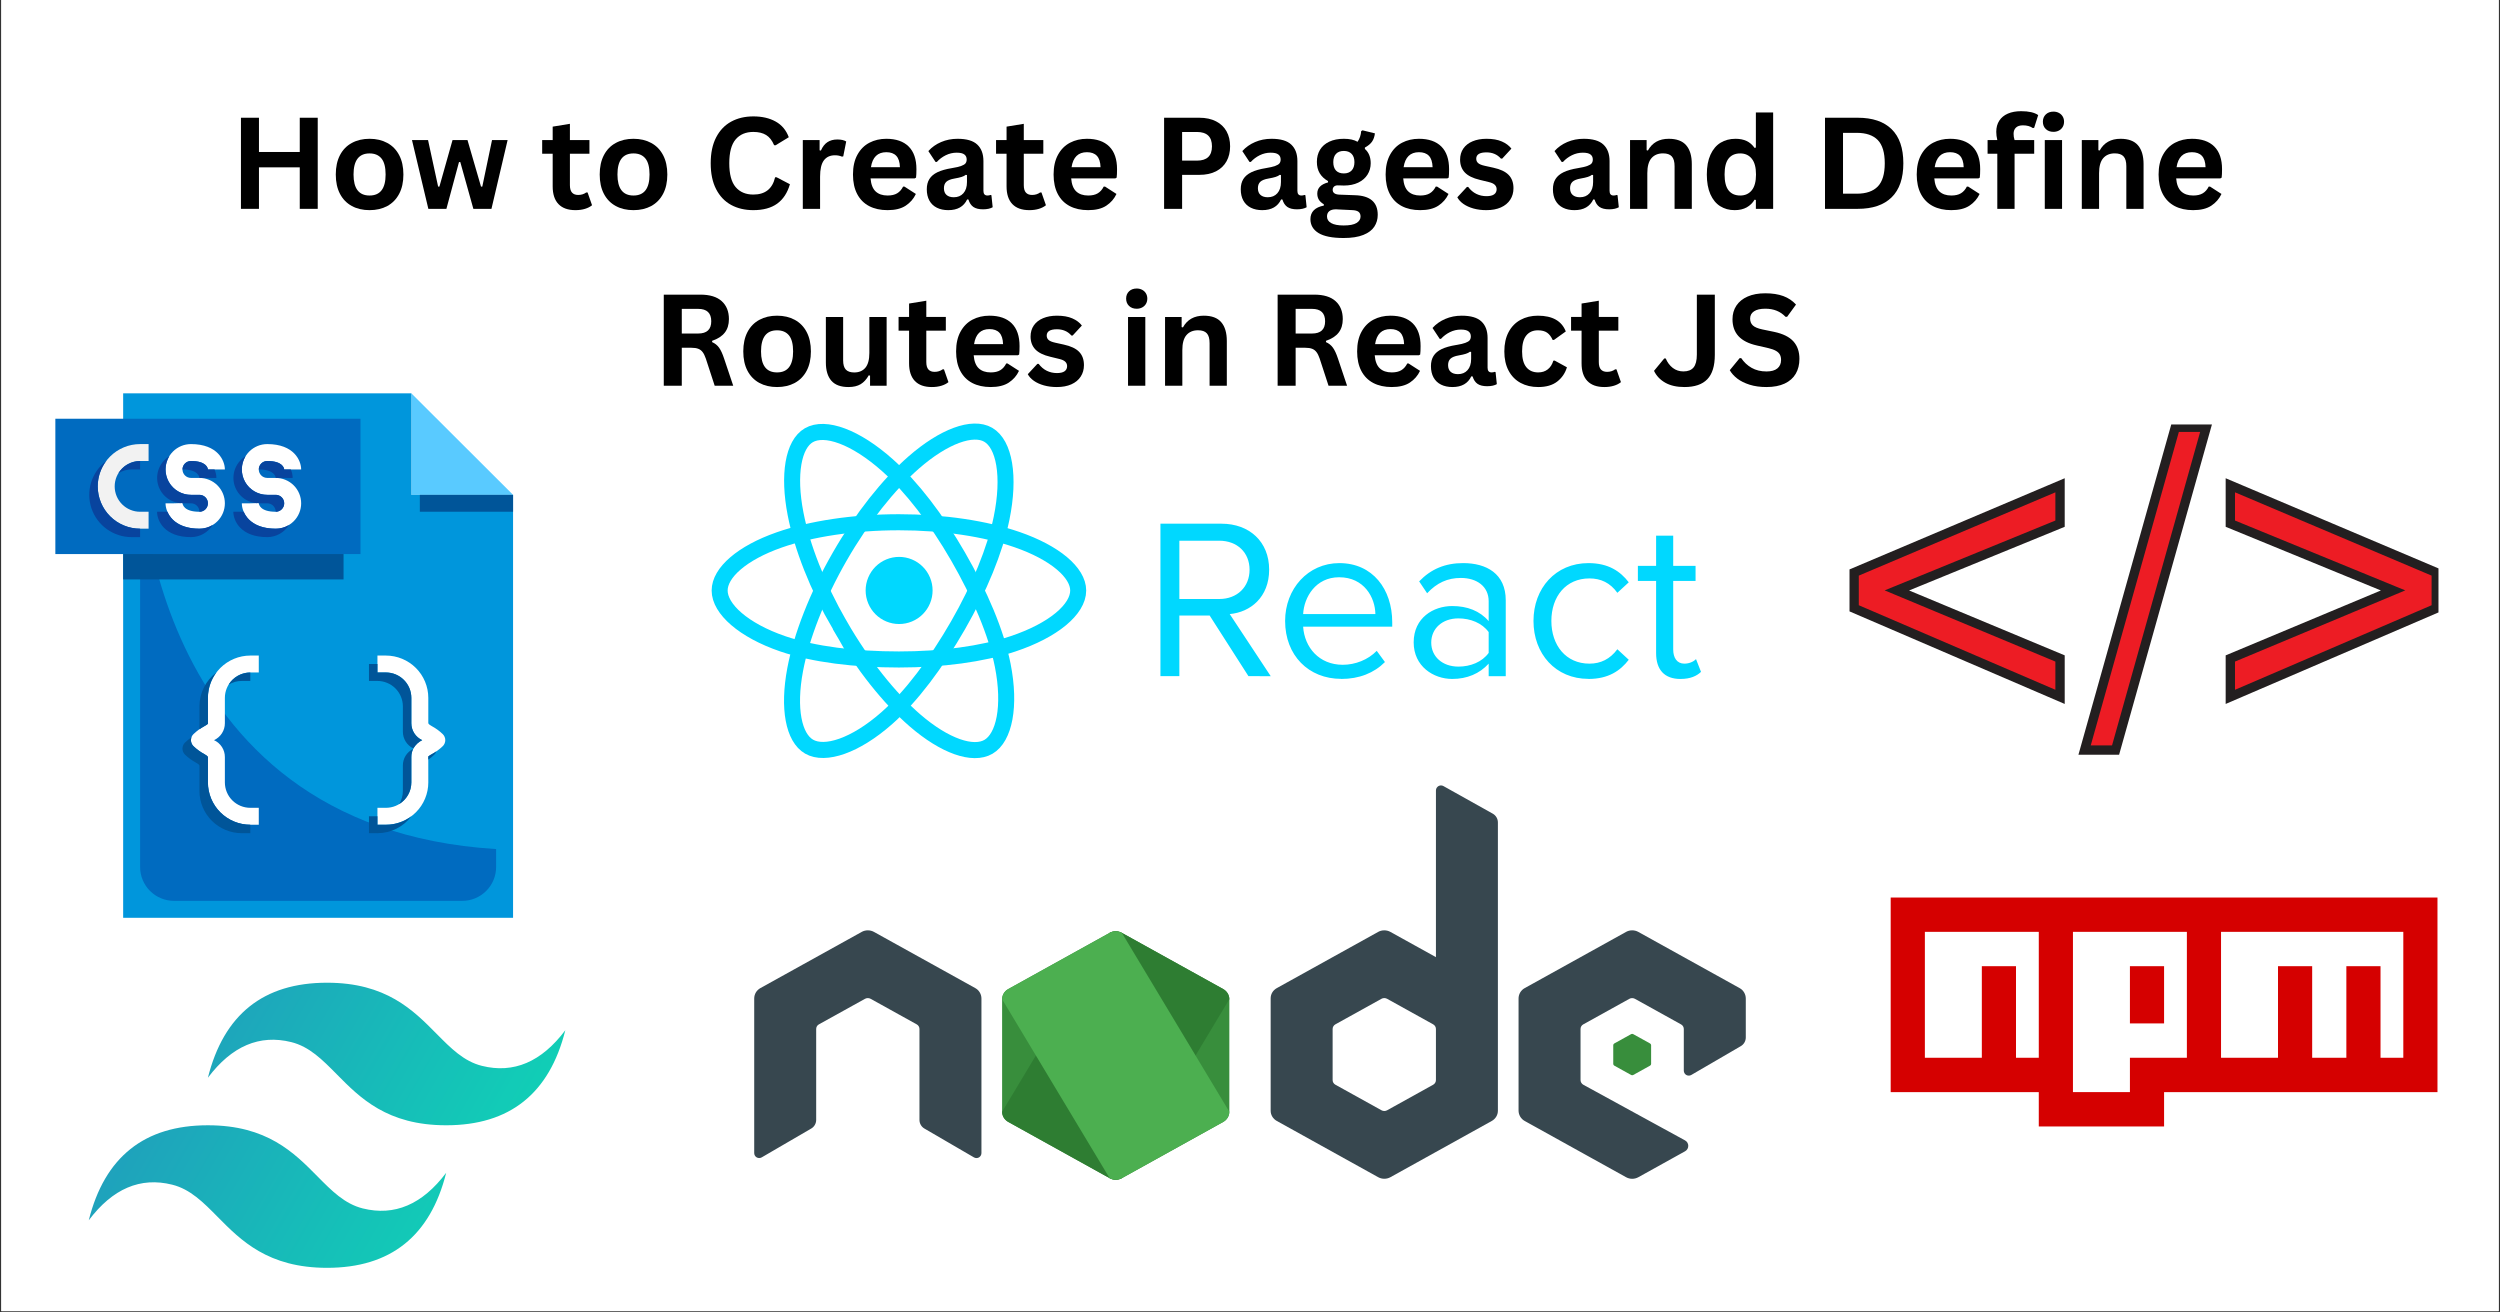 <svg xmlns="http://www.w3.org/2000/svg" xmlns:xlink="http://www.w3.org/1999/xlink" width="1200" zoomAndPan="magnify" viewBox="0 0 900 472.5" height="630" preserveAspectRatio="xMidYMid meet" version="1.0"><rect x="0" y="0" width="900" height="472.5" fill="#333333" stroke="none"/><defs><g/><clipPath id="94dae44e77"><path d="M 0.477 0 L 899.523 0 L 899.523 472 L 0.477 472 Z M 0.477 0 " clip-rule="nonzero"/></clipPath><clipPath id="9ce9af9505"><path d="M 254.531 155 L 421 155 L 421 271 L 254.531 271 Z M 254.531 155 " clip-rule="nonzero"/></clipPath><clipPath id="fdbb19868c"><path d="M 254.531 149.742 L 395 149.742 L 395 275.609 L 254.531 275.609 Z M 254.531 149.742 " clip-rule="nonzero"/></clipPath><clipPath id="aa0beb0631"><path d="M 457 282.75 L 540 282.75 L 540 425 L 457 425 Z M 457 282.75 " clip-rule="nonzero"/></clipPath><clipPath id="58273a6277"><path d="M 680.551 323.105 L 877.59 323.105 L 877.59 405.516 L 680.551 405.516 Z M 680.551 323.105 " clip-rule="nonzero"/></clipPath><clipPath id="c30c4421e7"><path d="M 148 141.602 L 184.727 141.602 L 184.727 179 L 148 179 Z M 148 141.602 " clip-rule="nonzero"/></clipPath><clipPath id="a581c1544d"><path d="M 44 141.602 L 184.727 141.602 L 184.727 330.398 L 44 330.398 Z M 44 141.602 " clip-rule="nonzero"/></clipPath><clipPath id="e3e8f212a7"><path d="M 151 178 L 184.727 178 L 184.727 185 L 151 185 Z M 151 178 " clip-rule="nonzero"/></clipPath><clipPath id="9b35e869cd"><path d="M 19.902 150 L 130 150 L 130 200 L 19.902 200 Z M 19.902 150 " clip-rule="nonzero"/></clipPath><clipPath id="2b3276dc79"><path d="M 31.949 353.777 L 203.52 353.777 L 203.52 456.418 L 31.949 456.418 Z M 31.949 353.777 " clip-rule="nonzero"/></clipPath><clipPath id="4273ae57c0"><path d="M 117.734 353.777 C 94.859 353.777 80.562 365.18 74.844 387.988 C 83.422 376.586 93.43 372.309 104.867 375.16 C 111.395 376.785 116.059 381.508 121.219 386.73 C 129.629 395.246 139.363 405.098 160.625 405.098 C 183.5 405.098 197.797 393.691 203.516 370.883 C 194.938 382.289 184.93 386.562 173.492 383.711 C 166.969 382.086 162.305 377.363 157.141 372.141 C 148.73 363.629 138.996 353.777 117.734 353.777 Z M 74.844 405.098 C 51.969 405.098 37.672 416.5 31.953 439.309 C 40.531 427.906 50.539 423.629 61.977 426.48 C 68.5 428.105 73.164 432.828 78.328 438.051 C 86.738 446.566 96.473 456.418 117.734 456.418 C 140.609 456.418 154.906 445.012 160.625 422.203 C 152.047 433.609 142.039 437.883 130.602 435.035 C 124.078 433.406 119.41 428.688 114.25 423.461 C 105.84 414.949 96.105 405.098 74.844 405.098 Z M 74.844 405.098 " clip-rule="nonzero"/></clipPath><linearGradient x1="-13.502" gradientTransform="matrix(1.144, 0, 0, 1.14, 31.952, 353.776)" y1="23.417" x2="138.018" gradientUnits="userSpaceOnUse" y2="110.782" id="2e21fbab38"><stop stop-opacity="1" stop-color="rgb(13.3%, 59.599%, 74.1%)" offset="0"/><stop stop-opacity="1" stop-color="rgb(13.295%, 59.612%, 74.098%)" offset="0.062"/><stop stop-opacity="1" stop-color="rgb(13.255%, 59.738%, 74.081%)" offset="0.07"/><stop stop-opacity="1" stop-color="rgb(13.184%, 59.964%, 74.052%)" offset="0.078"/><stop stop-opacity="1" stop-color="rgb(13.112%, 60.19%, 74.025%)" offset="0.086"/><stop stop-opacity="1" stop-color="rgb(13.042%, 60.414%, 73.996%)" offset="0.094"/><stop stop-opacity="1" stop-color="rgb(12.97%, 60.64%, 73.969%)" offset="0.102"/><stop stop-opacity="1" stop-color="rgb(12.898%, 60.866%, 73.94%)" offset="0.109"/><stop stop-opacity="1" stop-color="rgb(12.828%, 61.092%, 73.912%)" offset="0.117"/><stop stop-opacity="1" stop-color="rgb(12.756%, 61.317%, 73.883%)" offset="0.125"/><stop stop-opacity="1" stop-color="rgb(12.685%, 61.543%, 73.854%)" offset="0.133"/><stop stop-opacity="1" stop-color="rgb(12.613%, 61.769%, 73.827%)" offset="0.141"/><stop stop-opacity="1" stop-color="rgb(12.543%, 61.995%, 73.798%)" offset="0.148"/><stop stop-opacity="1" stop-color="rgb(12.471%, 62.221%, 73.77%)" offset="0.156"/><stop stop-opacity="1" stop-color="rgb(12.399%, 62.447%, 73.741%)" offset="0.164"/><stop stop-opacity="1" stop-color="rgb(12.329%, 62.672%, 73.714%)" offset="0.172"/><stop stop-opacity="1" stop-color="rgb(12.257%, 62.897%, 73.685%)" offset="0.18"/><stop stop-opacity="1" stop-color="rgb(12.186%, 63.123%, 73.657%)" offset="0.188"/><stop stop-opacity="1" stop-color="rgb(12.114%, 63.348%, 73.628%)" offset="0.195"/><stop stop-opacity="1" stop-color="rgb(12.044%, 63.574%, 73.599%)" offset="0.203"/><stop stop-opacity="1" stop-color="rgb(11.972%, 63.8%, 73.572%)" offset="0.211"/><stop stop-opacity="1" stop-color="rgb(11.9%, 64.026%, 73.543%)" offset="0.219"/><stop stop-opacity="1" stop-color="rgb(11.83%, 64.252%, 73.515%)" offset="0.227"/><stop stop-opacity="1" stop-color="rgb(11.758%, 64.478%, 73.486%)" offset="0.234"/><stop stop-opacity="1" stop-color="rgb(11.687%, 64.703%, 73.459%)" offset="0.242"/><stop stop-opacity="1" stop-color="rgb(11.615%, 64.929%, 73.43%)" offset="0.25"/><stop stop-opacity="1" stop-color="rgb(11.545%, 65.155%, 73.401%)" offset="0.257"/><stop stop-opacity="1" stop-color="rgb(11.51%, 65.268%, 73.387%)" offset="0.258"/><stop stop-opacity="1" stop-color="rgb(11.473%, 65.381%, 73.373%)" offset="0.266"/><stop stop-opacity="1" stop-color="rgb(11.401%, 65.605%, 73.344%)" offset="0.273"/><stop stop-opacity="1" stop-color="rgb(11.331%, 65.831%, 73.317%)" offset="0.281"/><stop stop-opacity="1" stop-color="rgb(11.259%, 66.057%, 73.288%)" offset="0.289"/><stop stop-opacity="1" stop-color="rgb(11.188%, 66.283%, 73.26%)" offset="0.297"/><stop stop-opacity="1" stop-color="rgb(11.116%, 66.508%, 73.232%)" offset="0.305"/><stop stop-opacity="1" stop-color="rgb(11.046%, 66.734%, 73.204%)" offset="0.312"/><stop stop-opacity="1" stop-color="rgb(10.974%, 66.96%, 73.175%)" offset="0.32"/><stop stop-opacity="1" stop-color="rgb(10.902%, 67.186%, 73.146%)" offset="0.328"/><stop stop-opacity="1" stop-color="rgb(10.832%, 67.412%, 73.119%)" offset="0.336"/><stop stop-opacity="1" stop-color="rgb(10.76%, 67.638%, 73.09%)" offset="0.344"/><stop stop-opacity="1" stop-color="rgb(10.689%, 67.863%, 73.062%)" offset="0.352"/><stop stop-opacity="1" stop-color="rgb(10.619%, 68.088%, 73.033%)" offset="0.359"/><stop stop-opacity="1" stop-color="rgb(10.547%, 68.314%, 73.006%)" offset="0.367"/><stop stop-opacity="1" stop-color="rgb(10.475%, 68.539%, 72.977%)" offset="0.375"/><stop stop-opacity="1" stop-color="rgb(10.403%, 68.765%, 72.948%)" offset="0.383"/><stop stop-opacity="1" stop-color="rgb(10.333%, 68.991%, 72.92%)" offset="0.391"/><stop stop-opacity="1" stop-color="rgb(10.262%, 69.217%, 72.891%)" offset="0.398"/><stop stop-opacity="1" stop-color="rgb(10.19%, 69.443%, 72.864%)" offset="0.406"/><stop stop-opacity="1" stop-color="rgb(10.12%, 69.669%, 72.835%)" offset="0.414"/><stop stop-opacity="1" stop-color="rgb(10.048%, 69.894%, 72.807%)" offset="0.422"/><stop stop-opacity="1" stop-color="rgb(9.976%, 70.12%, 72.778%)" offset="0.43"/><stop stop-opacity="1" stop-color="rgb(9.904%, 70.346%, 72.749%)" offset="0.438"/><stop stop-opacity="1" stop-color="rgb(9.834%, 70.57%, 72.722%)" offset="0.445"/><stop stop-opacity="1" stop-color="rgb(9.763%, 70.796%, 72.693%)" offset="0.453"/><stop stop-opacity="1" stop-color="rgb(9.691%, 71.022%, 72.665%)" offset="0.461"/><stop stop-opacity="1" stop-color="rgb(9.621%, 71.248%, 72.636%)" offset="0.469"/><stop stop-opacity="1" stop-color="rgb(9.549%, 71.474%, 72.609%)" offset="0.477"/><stop stop-opacity="1" stop-color="rgb(9.477%, 71.7%, 72.58%)" offset="0.484"/><stop stop-opacity="1" stop-color="rgb(9.406%, 71.925%, 72.552%)" offset="0.492"/><stop stop-opacity="1" stop-color="rgb(9.335%, 72.151%, 72.523%)" offset="0.5"/><stop stop-opacity="1" stop-color="rgb(9.264%, 72.377%, 72.495%)" offset="0.508"/><stop stop-opacity="1" stop-color="rgb(9.192%, 72.603%, 72.467%)" offset="0.516"/><stop stop-opacity="1" stop-color="rgb(9.122%, 72.829%, 72.438%)" offset="0.523"/><stop stop-opacity="1" stop-color="rgb(9.05%, 73.055%, 72.411%)" offset="0.531"/><stop stop-opacity="1" stop-color="rgb(8.978%, 73.279%, 72.382%)" offset="0.539"/><stop stop-opacity="1" stop-color="rgb(8.908%, 73.505%, 72.354%)" offset="0.547"/><stop stop-opacity="1" stop-color="rgb(8.836%, 73.73%, 72.325%)" offset="0.555"/><stop stop-opacity="1" stop-color="rgb(8.765%, 73.956%, 72.296%)" offset="0.562"/><stop stop-opacity="1" stop-color="rgb(8.693%, 74.182%, 72.269%)" offset="0.57"/><stop stop-opacity="1" stop-color="rgb(8.623%, 74.408%, 72.24%)" offset="0.578"/><stop stop-opacity="1" stop-color="rgb(8.551%, 74.634%, 72.212%)" offset="0.586"/><stop stop-opacity="1" stop-color="rgb(8.479%, 74.86%, 72.183%)" offset="0.594"/><stop stop-opacity="1" stop-color="rgb(8.409%, 75.085%, 72.156%)" offset="0.602"/><stop stop-opacity="1" stop-color="rgb(8.337%, 75.311%, 72.127%)" offset="0.609"/><stop stop-opacity="1" stop-color="rgb(8.266%, 75.537%, 72.099%)" offset="0.617"/><stop stop-opacity="1" stop-color="rgb(8.194%, 75.761%, 72.07%)" offset="0.625"/><stop stop-opacity="1" stop-color="rgb(8.124%, 75.987%, 72.041%)" offset="0.633"/><stop stop-opacity="1" stop-color="rgb(8.052%, 76.213%, 72.014%)" offset="0.641"/><stop stop-opacity="1" stop-color="rgb(7.98%, 76.439%, 71.985%)" offset="0.648"/><stop stop-opacity="1" stop-color="rgb(7.91%, 76.665%, 71.957%)" offset="0.656"/><stop stop-opacity="1" stop-color="rgb(7.838%, 76.891%, 71.928%)" offset="0.664"/><stop stop-opacity="1" stop-color="rgb(7.767%, 77.116%, 71.901%)" offset="0.672"/><stop stop-opacity="1" stop-color="rgb(7.695%, 77.342%, 71.872%)" offset="0.68"/><stop stop-opacity="1" stop-color="rgb(7.625%, 77.568%, 71.843%)" offset="0.688"/><stop stop-opacity="1" stop-color="rgb(7.553%, 77.794%, 71.815%)" offset="0.695"/><stop stop-opacity="1" stop-color="rgb(7.481%, 78.02%, 71.786%)" offset="0.703"/><stop stop-opacity="1" stop-color="rgb(7.411%, 78.244%, 71.759%)" offset="0.711"/><stop stop-opacity="1" stop-color="rgb(7.339%, 78.47%, 71.73%)" offset="0.719"/><stop stop-opacity="1" stop-color="rgb(7.268%, 78.696%, 71.703%)" offset="0.727"/><stop stop-opacity="1" stop-color="rgb(7.196%, 78.922%, 71.674%)" offset="0.734"/><stop stop-opacity="1" stop-color="rgb(7.126%, 79.147%, 71.646%)" offset="0.742"/><stop stop-opacity="1" stop-color="rgb(7.054%, 79.373%, 71.617%)" offset="0.743"/><stop stop-opacity="1" stop-color="rgb(7.019%, 79.486%, 71.603%)" offset="0.75"/><stop stop-opacity="1" stop-color="rgb(6.982%, 79.599%, 71.588%)" offset="0.758"/><stop stop-opacity="1" stop-color="rgb(6.912%, 79.825%, 71.561%)" offset="0.766"/><stop stop-opacity="1" stop-color="rgb(6.841%, 80.051%, 71.532%)" offset="0.773"/><stop stop-opacity="1" stop-color="rgb(6.769%, 80.276%, 71.504%)" offset="0.781"/><stop stop-opacity="1" stop-color="rgb(6.699%, 80.502%, 71.475%)" offset="0.789"/><stop stop-opacity="1" stop-color="rgb(6.627%, 80.727%, 71.448%)" offset="0.797"/><stop stop-opacity="1" stop-color="rgb(6.555%, 80.952%, 71.419%)" offset="0.805"/><stop stop-opacity="1" stop-color="rgb(6.483%, 81.178%, 71.39%)" offset="0.812"/><stop stop-opacity="1" stop-color="rgb(6.413%, 81.404%, 71.362%)" offset="0.82"/><stop stop-opacity="1" stop-color="rgb(6.342%, 81.63%, 71.333%)" offset="0.828"/><stop stop-opacity="1" stop-color="rgb(6.27%, 81.856%, 71.306%)" offset="0.836"/><stop stop-opacity="1" stop-color="rgb(6.2%, 82.082%, 71.277%)" offset="0.844"/><stop stop-opacity="1" stop-color="rgb(6.128%, 82.307%, 71.249%)" offset="0.852"/><stop stop-opacity="1" stop-color="rgb(6.056%, 82.533%, 71.22%)" offset="0.859"/><stop stop-opacity="1" stop-color="rgb(5.984%, 82.759%, 71.191%)" offset="0.867"/><stop stop-opacity="1" stop-color="rgb(5.914%, 82.985%, 71.164%)" offset="0.875"/><stop stop-opacity="1" stop-color="rgb(5.843%, 83.211%, 71.135%)" offset="0.883"/><stop stop-opacity="1" stop-color="rgb(5.771%, 83.435%, 71.107%)" offset="0.891"/><stop stop-opacity="1" stop-color="rgb(5.701%, 83.661%, 71.078%)" offset="0.898"/><stop stop-opacity="1" stop-color="rgb(5.629%, 83.887%, 71.051%)" offset="0.906"/><stop stop-opacity="1" stop-color="rgb(5.547%, 84.149%, 71.017%)" offset="0.938"/><stop stop-opacity="1" stop-color="rgb(5.499%, 84.299%, 70.999%)" offset="1"/></linearGradient><clipPath id="b938af3b1b"><path d="M 665.824 152.816 L 850 152.816 L 850 271.941 L 665.824 271.941 Z M 665.824 152.816 " clip-rule="nonzero"/></clipPath><clipPath id="2b6b0a9a7d"><path d="M 665.824 152.816 L 877.852 152.816 L 877.852 271.941 L 665.824 271.941 Z M 665.824 152.816 " clip-rule="nonzero"/></clipPath><clipPath id="18ba33c25c"><path d="M 693 152.816 L 877.852 152.816 L 877.852 271.941 L 693 271.941 Z M 693 152.816 " clip-rule="nonzero"/></clipPath></defs><g clip-path="url(#94dae44e77)"><path fill="#ffffff" d="M 0.477 0 L 899.523 0 L 899.523 472 L 0.477 472 Z M 0.477 0 " fill-opacity="1" fill-rule="nonzero"/><path fill="#ffffff" d="M 0.477 0 L 899.523 0 L 899.523 472 L 0.477 472 Z M 0.477 0 " fill-opacity="1" fill-rule="nonzero"/></g><path fill="#00d8ff" d="M 335.734 212.562 C 335.734 213.359 335.656 214.145 335.504 214.922 C 335.348 215.699 335.121 216.457 334.816 217.188 C 334.512 217.922 334.141 218.617 333.703 219.277 C 333.262 219.938 332.762 220.547 332.203 221.109 C 331.645 221.672 331.035 222.172 330.379 222.613 C 329.719 223.051 329.023 223.426 328.293 223.73 C 327.562 224.031 326.809 224.262 326.031 224.418 C 325.258 224.57 324.473 224.648 323.68 224.648 C 322.891 224.648 322.105 224.57 321.328 224.418 C 320.555 224.262 319.801 224.031 319.07 223.73 C 318.336 223.426 317.645 223.051 316.984 222.613 C 316.328 222.172 315.719 221.672 315.156 221.109 C 314.598 220.547 314.098 219.938 313.66 219.277 C 313.219 218.617 312.848 217.922 312.547 217.188 C 312.242 216.457 312.016 215.699 311.859 214.922 C 311.707 214.145 311.629 213.359 311.629 212.562 C 311.629 211.77 311.707 210.984 311.859 210.207 C 312.016 209.43 312.242 208.672 312.547 207.941 C 312.848 207.207 313.219 206.512 313.66 205.852 C 314.098 205.191 314.598 204.578 315.156 204.02 C 315.719 203.457 316.328 202.957 316.984 202.516 C 317.645 202.074 318.336 201.703 319.07 201.398 C 319.801 201.098 320.555 200.867 321.328 200.711 C 322.105 200.559 322.891 200.48 323.68 200.48 C 324.473 200.48 325.258 200.559 326.031 200.711 C 326.809 200.867 327.562 201.098 328.293 201.398 C 329.023 201.703 329.719 202.074 330.379 202.516 C 331.035 202.957 331.645 203.457 332.203 204.02 C 332.762 204.578 333.262 205.191 333.703 205.852 C 334.141 206.512 334.512 207.207 334.816 207.941 C 335.121 208.672 335.348 209.43 335.504 210.207 C 335.656 210.984 335.734 211.77 335.734 212.562 Z M 335.734 212.562 " fill-opacity="1" fill-rule="nonzero"/><g clip-path="url(#9ce9af9505)"><path stroke-linecap="butt" transform="matrix(0.24, 0, 0, 0.241, 258.924, 155.322)" fill="none" stroke-linejoin="miter" d="M 269.525 135.624 C 336.884 135.624 399.463 145.289 446.646 161.537 C 503.485 181.11 538.441 210.77 538.441 237.624 C 538.441 265.613 501.388 297.137 440.353 317.359 C 394.195 332.651 333.47 340.629 269.525 340.629 C 203.97 340.629 141.895 333.137 95.233 317.197 C 36.182 297.008 0.625 265.094 0.625 237.624 C 0.625 210.981 33.987 181.548 90.03 162.008 C 137.392 145.499 201.499 135.624 269.525 135.624 Z M 269.525 135.624 " stroke="#00d8ff" stroke-width="24" stroke-opacity="1" stroke-miterlimit="4"/></g><g clip-path="url(#fdbb19868c)"><path stroke-linecap="butt" transform="matrix(0.24, 0, 0, 0.241, 258.924, 155.322)" fill="none" stroke-linejoin="miter" d="M 180.737 186.916 C 214.392 128.57 254.014 79.208 291.653 46.435 C 337.014 6.981 380.164 -8.474 403.43 4.937 C 427.672 18.916 436.468 66.753 423.493 129.737 C 413.689 177.348 390.261 233.943 358.329 289.337 C 325.568 346.126 288.076 396.153 250.941 428.602 C 203.954 469.678 158.544 484.532 134.758 470.813 C 111.687 457.516 102.858 413.894 113.93 355.597 C 123.279 306.316 146.756 245.845 180.721 186.932 Z M 180.737 186.916 " stroke="#00d8ff" stroke-width="24" stroke-opacity="1" stroke-miterlimit="4"/><path stroke-linecap="butt" transform="matrix(0.24, 0, 0, 0.241, 258.924, 155.322)" fill="none" stroke-linejoin="miter" d="M 180.818 289.483 C 147.082 231.202 124.092 172.208 114.516 123.235 C 102.972 64.224 111.134 19.126 134.367 5.667 C 158.593 -8.36 204.426 7.905 252.518 50.602 C 288.873 82.872 326.202 131.44 358.232 186.77 C 391.074 243.51 415.689 300.981 425.266 349.353 C 437.394 410.57 427.574 457.337 403.821 471.089 C 380.766 484.435 338.575 470.31 293.571 431.586 C 255.559 398.878 214.896 348.332 180.818 289.467 Z M 180.818 289.483 " stroke="#00d8ff" stroke-width="24" stroke-opacity="1" stroke-miterlimit="4"/></g><path fill="#00d8ff" d="M 457.473 243.441 L 442.699 221.062 C 450.164 220.402 456.895 214.977 456.895 205.066 C 456.895 194.984 449.758 188.531 439.742 188.531 L 417.758 188.531 L 417.758 243.398 L 424.57 243.398 L 424.57 221.598 L 435.48 221.598 L 449.43 243.398 Z M 438.93 215.633 L 424.57 215.633 L 424.57 194.656 L 438.93 194.656 C 445.414 194.656 449.844 198.934 449.844 205.105 C 449.844 211.277 445.41 215.641 438.93 215.641 Z M 482.824 244.422 C 489.312 244.422 494.641 242.285 498.582 238.34 L 495.625 234.305 C 492.504 237.516 487.914 239.324 483.402 239.324 C 474.871 239.324 469.617 233.07 469.125 225.59 L 501.203 225.59 L 501.203 224.023 C 501.203 212.098 494.145 202.719 482.164 202.719 C 470.84 202.719 462.641 212.016 462.641 223.531 C 462.641 235.953 471.09 244.391 482.824 244.391 Z M 495.137 221.059 L 469.129 221.059 C 469.457 214.973 473.637 207.812 482.09 207.812 C 491.117 207.812 495.055 215.133 495.137 221.059 Z M 542.07 243.438 L 542.07 216.125 C 542.07 206.5 535.102 202.715 526.73 202.715 C 520.246 202.715 515.16 204.852 510.895 209.297 L 513.766 213.574 C 517.293 209.789 521.152 208.062 525.91 208.062 C 531.656 208.062 535.922 211.105 535.922 216.453 L 535.922 223.605 C 532.723 219.902 528.211 218.176 522.793 218.176 C 516.066 218.176 508.922 222.371 508.922 231.258 C 508.922 239.895 516.059 244.422 522.793 244.422 C 528.129 244.422 532.645 242.527 535.922 238.91 L 535.922 243.43 Z M 525.012 239.98 C 519.266 239.98 515.246 236.363 515.246 231.344 C 515.246 226.242 519.266 222.621 525.012 222.621 C 529.359 222.621 533.543 224.266 535.922 227.559 L 535.922 235.047 C 533.543 238.336 529.359 239.984 525.012 239.984 Z M 571.828 244.422 C 579.047 244.422 583.312 241.461 586.352 237.516 L 582.25 233.73 C 579.621 237.27 576.258 238.914 572.191 238.914 C 563.738 238.914 558.492 232.332 558.492 223.531 C 558.492 214.73 563.742 208.23 572.191 208.23 C 576.293 208.23 579.656 209.797 582.25 213.414 L 586.352 209.629 C 583.316 205.68 579.047 202.719 571.828 202.719 C 560.012 202.719 552.055 211.77 552.055 223.535 C 552.055 235.379 560.012 244.395 571.828 244.395 Z M 604.98 244.422 C 608.586 244.422 610.805 243.352 612.367 241.875 L 610.562 237.27 C 609.742 238.172 608.137 238.914 606.379 238.914 C 603.672 238.914 602.355 236.773 602.355 233.812 L 602.355 209.133 L 610.402 209.133 L 610.402 203.703 L 602.355 203.703 L 602.355 192.848 L 596.199 192.848 L 596.199 203.703 L 589.637 203.703 L 589.637 209.137 L 596.199 209.137 L 596.199 235.133 C 596.199 241.059 599.152 244.43 604.98 244.43 Z M 604.98 244.422 " fill-opacity="1" fill-rule="evenodd"/><path fill="#388e3c" d="M 399.457 335.828 L 362.965 356.062 C 361.598 356.816 360.758 358.219 360.758 359.73 L 360.758 400.223 C 360.758 401.734 361.598 403.129 362.965 403.891 L 399.465 424.141 C 400.828 424.891 402.516 424.891 403.875 424.141 L 440.371 403.891 C 441.723 403.129 442.562 401.734 442.562 400.223 L 442.562 359.73 C 442.562 358.219 441.723 356.824 440.355 356.062 L 403.867 335.828 C 403.184 335.449 402.418 335.262 401.66 335.262 C 400.895 335.262 400.137 335.449 399.453 335.828 M 587.219 372.281 L 581.137 375.652 C 580.906 375.777 580.77 376.008 580.77 376.262 L 580.77 383.016 C 580.77 383.266 580.91 383.5 581.137 383.625 L 587.219 387 C 587.449 387.129 587.723 387.129 587.953 387 L 594.039 383.625 C 594.262 383.5 594.402 383.266 594.402 383.016 L 594.402 376.262 C 594.402 376.008 594.262 375.777 594.031 375.652 L 587.945 372.281 C 587.836 372.215 587.711 372.184 587.582 372.184 C 587.457 372.184 587.328 372.215 587.219 372.281 " fill-opacity="1" fill-rule="nonzero"/><g clip-path="url(#aa0beb0631)"><path fill="#37474f" d="M 537.391 292.918 L 519.625 282.98 C 519.066 282.668 518.383 282.676 517.832 283.004 C 517.281 283.332 516.941 283.922 516.941 284.562 L 516.934 344.57 L 500.547 335.488 C 499.863 335.105 499.098 334.922 498.34 334.922 C 497.582 334.922 496.816 335.105 496.133 335.488 L 496.137 335.488 L 459.645 355.723 C 458.277 356.473 457.438 357.875 457.438 359.383 L 457.438 399.871 C 457.438 401.387 458.277 402.777 459.645 403.539 L 496.145 423.789 C 497.508 424.543 499.195 424.543 500.555 423.789 L 537.051 403.539 C 538.402 402.785 539.242 401.387 539.242 399.871 L 539.242 296.078 C 539.242 294.766 538.527 293.559 537.391 292.918 Z M 515.938 390.504 L 499.352 399.707 C 498.734 400.051 497.969 400.051 497.352 399.707 L 480.758 390.504 C 480.125 390.16 479.746 389.52 479.746 388.836 L 479.746 370.426 C 479.746 369.742 480.125 369.105 480.75 368.758 L 497.344 359.559 L 497.336 359.559 C 497.648 359.387 497.992 359.305 498.34 359.305 C 498.691 359.305 499.031 359.395 499.344 359.559 L 515.93 368.758 C 516.555 369.105 516.934 369.746 516.934 370.434 L 516.934 388.844 C 516.934 389.52 516.555 390.16 515.938 390.504 Z M 515.938 390.504 " fill-opacity="1" fill-rule="nonzero"/></g><path fill="#2e7d32" d="M 399.457 335.828 L 360.758 400.223 C 360.758 401.734 361.598 403.129 362.965 403.891 L 399.465 424.141 C 400.828 424.891 402.516 424.891 403.875 424.141 L 442.562 359.73 C 442.562 358.219 441.723 356.824 440.355 356.062 L 403.867 335.828 C 403.184 335.449 402.418 335.262 401.66 335.262 C 400.895 335.262 400.137 335.449 399.453 335.828 " fill-opacity="1" fill-rule="nonzero"/><path fill="#4caf50" d="M 399.457 335.828 L 362.965 356.062 C 361.598 356.816 360.758 358.219 360.758 359.73 L 399.457 424.141 C 400.82 424.891 402.508 424.891 403.867 424.141 L 440.363 403.891 C 441.723 403.129 442.562 401.734 442.562 400.223 L 403.867 335.828 C 403.184 335.449 402.418 335.262 401.66 335.262 C 400.895 335.262 400.137 335.449 399.453 335.828 " fill-opacity="1" fill-rule="nonzero"/><path fill="#37474f" d="M 626.277 355.723 L 589.793 335.488 C 589.105 335.105 588.34 334.922 587.582 334.922 C 586.824 334.922 586.059 335.105 585.375 335.488 L 585.383 335.488 L 548.887 355.723 C 547.527 356.473 546.68 357.906 546.68 359.469 L 546.68 399.797 C 546.68 401.355 547.527 402.793 548.887 403.547 L 585.391 423.797 C 586.758 424.555 588.43 424.555 589.801 423.797 L 606.629 414.457 C 608.168 413.602 608.16 411.387 606.613 410.539 L 569.996 390.512 C 569.379 390.16 568.992 389.512 568.992 388.812 L 568.992 370.434 C 568.992 369.746 569.363 369.113 569.957 368.785 L 586.578 359.574 L 586.57 359.574 C 586.883 359.402 587.227 359.32 587.574 359.32 C 587.926 359.32 588.266 359.41 588.578 359.574 L 605.199 368.793 C 605.797 369.121 606.168 369.754 606.168 370.441 L 606.168 385.438 C 606.168 386.078 606.512 386.672 607.066 386.992 C 607.625 387.309 608.309 387.309 608.867 386.984 L 626.699 376.605 C 627.801 375.965 628.484 374.777 628.484 373.496 L 628.484 359.484 C 628.484 357.914 627.637 356.473 626.277 355.723 Z M 351.113 355.723 L 314.625 335.488 C 313.941 335.105 313.176 334.922 312.418 334.922 C 311.66 334.922 310.895 335.105 310.207 335.488 L 310.215 335.488 L 273.723 355.723 C 272.363 356.473 271.516 357.906 271.516 359.469 L 271.516 415.105 C 271.516 415.746 271.855 416.344 272.414 416.664 C 272.973 416.977 273.656 416.977 274.215 416.656 L 292.047 406.273 C 293.148 405.633 293.824 404.449 293.824 403.168 L 293.824 370.426 C 293.824 369.742 294.195 369.105 294.793 368.777 L 311.414 359.566 C 311.727 359.395 312.066 359.312 312.418 359.312 C 312.766 359.312 313.109 359.402 313.422 359.566 L 330.043 368.785 C 330.637 369.113 331.008 369.746 331.008 370.434 L 331.008 403.176 C 331.008 404.457 331.688 405.641 332.793 406.281 L 350.629 416.664 C 351.188 416.984 351.871 416.984 352.426 416.672 C 352.977 416.344 353.32 415.746 353.32 415.105 L 353.32 359.477 C 353.32 357.914 352.473 356.473 351.113 355.723 Z M 351.113 355.723 " fill-opacity="1" fill-rule="nonzero"/><g clip-path="url(#58273a6277)"><path fill="#d50000" d="M 680.648 323.105 L 877.492 323.105 L 877.492 393.156 L 779.07 393.156 L 779.07 405.516 L 733.961 405.516 L 733.961 393.156 L 680.648 393.156 Z M 680.648 323.105 " fill-opacity="1" fill-rule="nonzero"/></g><path fill="#ffffff" d="M 692.953 380.793 L 713.457 380.793 L 713.457 347.828 L 725.758 347.828 L 725.758 380.793 L 733.961 380.793 L 733.961 335.465 L 692.953 335.465 Z M 746.262 335.465 L 746.262 393.156 L 766.77 393.156 L 766.77 380.793 L 787.273 380.793 L 787.273 335.465 Z M 779.07 368.43 L 766.77 368.43 L 766.77 347.828 L 779.07 347.828 Z M 799.574 335.465 L 799.574 380.793 L 820.082 380.793 L 820.082 347.828 L 832.383 347.828 L 832.383 380.793 L 844.688 380.793 L 844.688 347.828 L 856.988 347.828 L 856.988 380.793 L 865.191 380.793 L 865.191 335.465 Z M 799.574 335.465 " fill-opacity="1" fill-rule="nonzero"/><g clip-path="url(#c30c4421e7)"><path fill="#59caff" d="M 148.086 141.602 L 184.703 178.141 L 148.086 178.141 Z M 148.086 141.602 " fill-opacity="1" fill-rule="nonzero"/></g><g clip-path="url(#a581c1544d)"><path fill="#0096dc" d="M 184.703 178.141 L 184.703 330.398 L 44.336 330.398 L 44.336 141.602 L 148.086 141.602 L 148.086 178.141 Z M 184.703 178.141 " fill-opacity="1" fill-rule="nonzero"/></g><path fill="#006bc0" d="M 50.438 165.961 L 50.438 312.129 C 50.438 312.93 50.516 313.723 50.672 314.504 C 50.832 315.289 51.062 316.051 51.367 316.789 C 51.676 317.531 52.051 318.23 52.496 318.898 C 52.941 319.562 53.449 320.176 54.016 320.742 C 54.582 321.309 55.199 321.812 55.863 322.258 C 56.531 322.703 57.234 323.078 57.973 323.383 C 58.715 323.688 59.477 323.918 60.266 324.074 C 61.051 324.23 61.844 324.309 62.645 324.309 L 166.395 324.309 C 167.195 324.309 167.988 324.23 168.777 324.074 C 169.562 323.918 170.324 323.688 171.066 323.383 C 171.805 323.078 172.508 322.703 173.176 322.258 C 173.844 321.812 174.457 321.309 175.023 320.742 C 175.594 320.176 176.098 319.562 176.543 318.898 C 176.988 318.23 177.363 317.531 177.672 316.789 C 177.977 316.051 178.211 315.289 178.367 314.504 C 178.523 313.723 178.602 312.93 178.602 312.129 L 178.602 305.664 C 50.438 297.785 50.438 165.961 50.438 165.961 Z M 50.438 165.961 " fill-opacity="1" fill-rule="nonzero"/><g clip-path="url(#e3e8f212a7)"><path fill="#005599" d="M 151.137 178.141 L 184.703 178.141 L 184.703 184.234 L 151.137 184.234 Z M 151.137 178.141 " fill-opacity="1" fill-rule="nonzero"/></g><g clip-path="url(#9b35e869cd)"><path fill="#006bc0" d="M 19.926 150.734 L 129.777 150.734 L 129.777 199.457 L 19.926 199.457 Z M 19.926 150.734 " fill-opacity="1" fill-rule="nonzero"/></g><path fill="#005599" d="M 44.336 199.457 L 123.676 199.457 L 123.676 208.594 L 44.336 208.594 Z M 44.336 199.457 " fill-opacity="1" fill-rule="nonzero"/><path fill="#ffffff" d="M 93.16 296.902 L 90.109 296.902 C 89.105 296.902 88.113 296.805 87.133 296.609 C 86.152 296.41 85.195 296.121 84.273 295.738 C 83.348 295.355 82.469 294.887 81.637 294.332 C 80.805 293.777 80.031 293.145 79.324 292.438 C 78.617 291.73 77.984 290.965 77.426 290.133 C 76.871 289.301 76.402 288.426 76.016 287.5 C 75.633 286.578 75.344 285.625 75.148 284.648 C 74.949 283.668 74.852 282.676 74.852 281.676 L 74.852 272.543 C 74.719 272.145 74.07 271.773 73.602 271.496 C 72.145 270.719 70.82 269.754 69.633 268.605 C 69.348 268.32 69.125 267.988 68.973 267.617 C 68.816 267.242 68.738 266.855 68.738 266.453 C 68.738 266.047 68.816 265.66 68.973 265.285 C 69.125 264.914 69.348 264.586 69.633 264.301 C 70.82 263.152 72.145 262.188 73.602 261.406 C 74.043 261.172 74.461 260.902 74.852 260.586 L 74.852 251.227 C 74.852 250.227 74.949 249.238 75.148 248.258 C 75.344 247.277 75.633 246.324 76.016 245.402 C 76.402 244.48 76.871 243.602 77.426 242.77 C 77.984 241.941 78.617 241.172 79.324 240.465 C 80.031 239.758 80.805 239.129 81.637 238.57 C 82.469 238.016 83.348 237.547 84.273 237.164 C 85.195 236.781 86.152 236.492 87.133 236.297 C 88.113 236.102 89.105 236 90.109 236 L 93.16 236 L 93.16 242.09 L 90.109 242.09 C 89.508 242.09 88.91 242.148 88.32 242.266 C 87.734 242.383 87.16 242.555 86.605 242.785 C 86.051 243.016 85.523 243.297 85.023 243.629 C 84.523 243.965 84.059 244.344 83.637 244.766 C 83.211 245.191 82.832 245.652 82.496 246.152 C 82.164 246.648 81.879 247.176 81.652 247.73 C 81.422 248.285 81.246 248.855 81.129 249.445 C 81.012 250.031 80.953 250.625 80.953 251.227 L 80.953 260.363 C 80.957 261.004 80.867 261.633 80.688 262.246 C 80.508 262.863 80.246 263.441 79.898 263.98 C 79.551 264.52 79.137 265 78.648 265.422 C 78.164 265.844 77.629 266.184 77.043 266.453 C 77.629 266.719 78.164 267.062 78.648 267.48 C 79.137 267.902 79.551 268.383 79.898 268.922 C 80.246 269.461 80.508 270.039 80.688 270.656 C 80.867 271.273 80.957 271.902 80.953 272.543 L 80.953 281.676 C 80.953 282.277 81.012 282.871 81.129 283.461 C 81.246 284.047 81.422 284.621 81.652 285.172 C 81.879 285.727 82.164 286.254 82.496 286.754 C 82.832 287.25 83.211 287.715 83.637 288.137 C 84.059 288.562 84.523 288.941 85.023 289.273 C 85.523 289.605 86.051 289.887 86.605 290.117 C 87.16 290.348 87.734 290.52 88.32 290.637 C 88.91 290.754 89.508 290.812 90.109 290.812 L 93.16 290.812 Z M 93.16 296.902 " fill-opacity="1" fill-rule="nonzero"/><path fill="#ffffff" d="M 138.93 296.902 L 135.879 296.902 L 135.879 290.812 L 138.93 290.812 C 139.531 290.812 140.129 290.754 140.719 290.637 C 141.309 290.52 141.879 290.348 142.434 290.117 C 142.988 289.887 143.516 289.605 144.016 289.273 C 144.516 288.941 144.98 288.562 145.406 288.137 C 145.828 287.715 146.207 287.25 146.543 286.754 C 146.875 286.254 147.16 285.727 147.391 285.172 C 147.617 284.621 147.793 284.047 147.91 283.461 C 148.027 282.871 148.086 282.277 148.086 281.676 L 148.086 272.543 C 148.082 271.902 148.172 271.273 148.352 270.656 C 148.531 270.039 148.793 269.461 149.141 268.922 C 149.488 268.383 149.902 267.902 150.391 267.48 C 150.875 267.062 151.41 266.719 151.996 266.453 C 151.41 266.184 150.875 265.844 150.391 265.422 C 149.902 265 149.488 264.52 149.141 263.98 C 148.793 263.441 148.531 262.863 148.352 262.246 C 148.172 261.633 148.082 261.004 148.086 260.363 L 148.086 251.227 C 148.086 250.625 148.027 250.031 147.91 249.445 C 147.793 248.855 147.617 248.285 147.391 247.73 C 147.16 247.176 146.875 246.648 146.543 246.152 C 146.207 245.652 145.828 245.191 145.406 244.766 C 144.98 244.344 144.516 243.965 144.016 243.629 C 143.516 243.297 142.988 243.016 142.434 242.785 C 141.879 242.555 141.309 242.383 140.719 242.266 C 140.129 242.148 139.531 242.09 138.93 242.09 L 135.879 242.09 L 135.879 236 L 138.93 236 C 139.934 236 140.926 236.102 141.906 236.297 C 142.887 236.492 143.844 236.781 144.766 237.164 C 145.691 237.547 146.57 238.016 147.402 238.57 C 148.234 239.129 149.008 239.758 149.715 240.465 C 150.422 241.172 151.055 241.941 151.613 242.77 C 152.168 243.602 152.637 244.48 153.023 245.402 C 153.406 246.324 153.695 247.277 153.891 248.258 C 154.09 249.238 154.188 250.227 154.188 251.227 L 154.188 260.363 C 154.32 260.762 154.969 261.133 155.441 261.406 C 156.898 262.188 158.219 263.152 159.406 264.301 C 159.691 264.586 159.914 264.914 160.066 265.285 C 160.223 265.66 160.301 266.047 160.301 266.453 C 160.301 266.855 160.223 267.242 160.066 267.617 C 159.914 267.988 159.691 268.32 159.406 268.605 C 158.219 269.754 156.898 270.719 155.441 271.496 C 154.992 271.73 154.574 272.004 154.18 272.316 L 154.188 281.676 C 154.188 282.676 154.09 283.668 153.891 284.648 C 153.695 285.625 153.406 286.578 153.023 287.5 C 152.637 288.426 152.168 289.301 151.613 290.133 C 151.055 290.965 150.422 291.73 149.715 292.438 C 149.008 293.145 148.234 293.777 147.402 294.332 C 146.57 294.887 145.691 295.355 144.766 295.738 C 143.844 296.121 142.887 296.41 141.906 296.609 C 140.926 296.805 139.934 296.902 138.93 296.902 Z M 138.93 296.902 " fill-opacity="1" fill-rule="nonzero"/><path fill="#005599" d="M 148.086 293.859 C 147.375 294.805 146.562 295.652 145.652 296.41 C 144.746 297.168 143.762 297.809 142.703 298.34 C 141.641 298.867 140.535 299.266 139.383 299.539 C 138.23 299.812 137.062 299.949 135.879 299.949 L 132.828 299.949 L 132.828 293.859 L 135.879 293.859 L 135.879 296.902 L 138.93 296.902 C 140.582 296.91 142.191 296.652 143.758 296.133 C 145.324 295.609 146.77 294.852 148.086 293.859 Z M 148.086 293.859 " fill-opacity="1" fill-rule="nonzero"/><path fill="#005599" d="M 148.727 269.617 C 148.277 270.543 148.062 271.516 148.086 272.543 L 148.086 281.676 C 148.082 282.461 147.98 283.23 147.781 283.988 C 147.582 284.746 147.289 285.465 146.906 286.145 C 146.52 286.828 146.055 287.453 145.512 288.016 C 144.969 288.578 144.359 289.066 143.691 289.473 C 144.586 288.016 145.035 286.434 145.035 284.723 L 145.035 275.586 C 145.027 274.965 145.109 274.359 145.277 273.758 C 145.441 273.16 145.688 272.598 146.016 272.07 C 146.344 271.543 146.738 271.07 147.195 270.652 C 147.656 270.238 148.168 269.891 148.727 269.617 Z M 148.727 269.617 " fill-opacity="1" fill-rule="nonzero"/><path fill="#005599" d="M 157.059 270.504 C 156.922 270.949 156.688 271.332 156.355 271.66 C 155.688 272.324 154.965 272.922 154.188 273.457 L 154.188 272.328 C 154.574 272.008 154.992 271.734 155.441 271.508 C 156 271.207 156.539 270.871 157.059 270.504 Z M 157.059 270.504 " fill-opacity="1" fill-rule="nonzero"/><path fill="#005599" d="M 151.992 266.453 C 150.648 267.145 149.59 268.141 148.816 269.438 C 148.25 269.164 147.73 268.816 147.258 268.398 C 146.789 267.977 146.387 267.5 146.051 266.969 C 145.719 266.434 145.465 265.863 145.289 265.258 C 145.117 264.652 145.031 264.035 145.035 263.406 L 145.035 254.27 C 145.031 253.672 144.973 253.078 144.855 252.492 C 144.734 251.902 144.562 251.332 144.328 250.781 C 144.098 250.227 143.816 249.699 143.484 249.203 C 143.148 248.703 142.77 248.242 142.344 247.82 C 141.922 247.395 141.457 247.016 140.961 246.684 C 140.461 246.352 139.934 246.07 139.379 245.84 C 138.824 245.609 138.254 245.434 137.664 245.316 C 137.074 245.199 136.48 245.137 135.879 245.137 L 132.828 245.137 L 132.828 239.047 L 135.879 239.047 L 135.879 242.09 L 138.93 242.09 C 139.531 242.094 140.125 242.152 140.715 242.27 C 141.305 242.391 141.875 242.562 142.43 242.793 C 142.984 243.023 143.512 243.305 144.012 243.637 C 144.512 243.973 144.973 244.352 145.395 244.773 C 145.82 245.199 146.199 245.66 146.535 246.156 C 146.867 246.656 147.152 247.18 147.383 247.734 C 147.613 248.289 147.785 248.859 147.906 249.445 C 148.023 250.035 148.082 250.625 148.086 251.227 L 148.086 260.363 C 148.086 261.004 148.172 261.633 148.352 262.246 C 148.531 262.863 148.797 263.441 149.141 263.98 C 149.488 264.52 149.902 265 150.387 265.422 C 150.871 265.84 151.406 266.184 151.992 266.453 Z M 151.992 266.453 " fill-opacity="1" fill-rule="nonzero"/><path fill="#005599" d="M 90.109 296.902 L 90.109 299.949 L 87.055 299.949 C 86.055 299.949 85.062 299.852 84.078 299.656 C 83.098 299.461 82.145 299.172 81.219 298.789 C 80.293 298.406 79.414 297.938 78.582 297.383 C 77.746 296.828 76.977 296.195 76.27 295.488 C 75.559 294.781 74.926 294.012 74.371 293.184 C 73.812 292.352 73.344 291.473 72.961 290.551 C 72.578 289.625 72.289 288.672 72.094 287.691 C 71.898 286.711 71.801 285.723 71.801 284.723 L 71.801 275.586 C 71.676 275.191 71.008 274.824 70.547 274.551 C 69.098 273.766 67.773 272.801 66.582 271.66 C 66.297 271.371 66.074 271.039 65.922 270.668 C 65.766 270.293 65.688 269.902 65.688 269.496 C 65.688 269.094 65.766 268.703 65.922 268.328 C 66.074 267.953 66.297 267.621 66.582 267.336 C 67.309 266.637 68.09 266.004 68.93 265.445 C 68.727 265.996 68.691 266.559 68.816 267.133 C 68.945 267.707 69.215 268.199 69.633 268.613 C 70.824 269.754 72.148 270.719 73.602 271.508 C 74.059 271.781 74.73 272.145 74.852 272.543 L 74.852 281.676 C 74.852 282.676 74.949 283.668 75.145 284.648 C 75.34 285.629 75.629 286.582 76.012 287.504 C 76.395 288.43 76.867 289.305 77.422 290.137 C 77.98 290.969 78.609 291.738 79.32 292.445 C 80.027 293.152 80.797 293.781 81.633 294.336 C 82.465 294.895 83.344 295.363 84.27 295.746 C 85.195 296.129 86.148 296.414 87.133 296.609 C 88.113 296.805 89.105 296.902 90.109 296.902 Z M 90.109 296.902 " fill-opacity="1" fill-rule="nonzero"/><path fill="#005599" d="M 77.902 242.09 C 76.906 243.406 76.148 244.844 75.625 246.406 C 75.102 247.973 74.844 249.578 74.852 251.227 L 74.852 260.574 C 74.465 260.895 74.047 261.168 73.602 261.398 C 73.082 261.703 72.469 262.066 71.801 262.492 L 71.801 254.27 C 71.801 253.09 71.938 251.922 72.211 250.773 C 72.484 249.625 72.883 248.52 73.414 247.465 C 73.941 246.406 74.586 245.426 75.344 244.516 C 76.102 243.609 76.957 242.801 77.902 242.09 Z M 77.902 242.09 " fill-opacity="1" fill-rule="nonzero"/><path fill="#005599" d="M 90.109 242.09 L 90.109 245.137 L 87.055 245.137 C 85.344 245.137 83.758 245.582 82.297 246.477 C 82.707 245.809 83.191 245.203 83.758 244.66 C 84.324 244.117 84.945 243.652 85.629 243.27 C 86.312 242.883 87.035 242.594 87.793 242.395 C 88.551 242.195 89.324 242.094 90.109 242.09 Z M 90.109 242.09 " fill-opacity="1" fill-rule="nonzero"/><path fill="#ffffff" d="M 71.801 190.324 C 62.145 190.324 59.594 184.348 59.594 181.188 L 62.645 181.188 L 65.695 181.098 C 65.734 181.621 66.184 184.234 71.801 184.234 C 72.203 184.234 72.594 184.156 72.969 184 C 73.34 183.848 73.672 183.625 73.957 183.34 C 74.242 183.055 74.465 182.727 74.617 182.352 C 74.773 181.98 74.852 181.59 74.852 181.188 C 74.852 180.785 74.773 180.395 74.617 180.023 C 74.465 179.648 74.242 179.32 73.957 179.035 C 73.672 178.75 73.34 178.527 72.969 178.375 C 72.594 178.219 72.203 178.141 71.801 178.141 L 68.746 178.141 C 68.148 178.141 67.551 178.082 66.961 177.965 C 66.371 177.848 65.801 177.676 65.246 177.445 C 64.688 177.219 64.16 176.938 63.66 176.602 C 63.164 176.27 62.699 175.891 62.273 175.465 C 61.852 175.043 61.469 174.582 61.137 174.082 C 60.801 173.582 60.52 173.059 60.289 172.504 C 60.059 171.949 59.887 171.379 59.77 170.789 C 59.652 170.199 59.594 169.605 59.594 169.008 C 59.594 168.406 59.652 167.812 59.77 167.223 C 59.887 166.637 60.059 166.066 60.289 165.512 C 60.52 164.957 60.801 164.43 61.137 163.93 C 61.469 163.434 61.852 162.973 62.273 162.547 C 62.699 162.121 63.164 161.742 63.66 161.41 C 64.16 161.078 64.688 160.797 65.246 160.566 C 65.801 160.336 66.371 160.164 66.961 160.047 C 67.551 159.93 68.148 159.871 68.746 159.871 C 78.402 159.871 80.953 165.848 80.953 169.008 L 74.852 169.008 C 74.816 168.57 74.367 165.961 68.746 165.961 C 68.344 165.961 67.953 166.039 67.582 166.191 C 67.207 166.348 66.875 166.566 66.59 166.852 C 66.305 167.141 66.082 167.469 65.93 167.84 C 65.773 168.215 65.695 168.602 65.695 169.008 C 65.695 169.41 65.773 169.801 65.93 170.172 C 66.082 170.547 66.305 170.875 66.59 171.16 C 66.875 171.445 67.207 171.664 67.582 171.82 C 67.953 171.973 68.344 172.051 68.746 172.051 L 71.801 172.051 C 72.402 172.051 72.996 172.109 73.586 172.227 C 74.176 172.344 74.746 172.52 75.301 172.746 C 75.859 172.977 76.387 173.258 76.887 173.59 C 77.387 173.926 77.848 174.305 78.273 174.727 C 78.699 175.152 79.078 175.613 79.41 176.113 C 79.746 176.609 80.027 177.137 80.258 177.691 C 80.488 178.246 80.66 178.816 80.777 179.406 C 80.895 179.992 80.953 180.586 80.953 181.188 C 80.953 181.789 80.895 182.383 80.777 182.969 C 80.66 183.559 80.488 184.129 80.258 184.684 C 80.027 185.238 79.746 185.766 79.41 186.262 C 79.078 186.762 78.699 187.223 78.273 187.648 C 77.848 188.07 77.387 188.449 76.887 188.781 C 76.387 189.117 75.859 189.398 75.301 189.629 C 74.746 189.855 74.176 190.031 73.586 190.148 C 72.996 190.266 72.402 190.324 71.801 190.324 Z M 71.801 190.324 " fill-opacity="1" fill-rule="nonzero"/><path fill="#08449e" d="M 76.559 188.984 C 76.148 189.652 75.664 190.258 75.098 190.801 C 74.535 191.344 73.91 191.805 73.227 192.191 C 72.543 192.574 71.82 192.867 71.062 193.066 C 70.305 193.266 69.531 193.367 68.746 193.367 C 59.105 193.367 56.543 187.398 56.543 184.234 L 60.266 184.234 C 61.516 187.156 64.781 190.324 71.801 190.324 C 73.512 190.324 75.098 189.875 76.559 188.984 Z M 76.559 188.984 " fill-opacity="1" fill-rule="nonzero"/><path fill="#08449e" d="M 74.852 181.188 C 74.852 181.59 74.773 181.98 74.617 182.352 C 74.465 182.727 74.242 183.055 73.957 183.34 C 73.672 183.625 73.34 183.848 72.969 184 C 72.594 184.156 72.203 184.234 71.801 184.234 C 71.801 183.828 71.723 183.441 71.566 183.066 C 71.414 182.695 71.191 182.363 70.906 182.078 C 70.621 181.793 70.289 181.574 69.914 181.418 C 69.543 181.266 69.152 181.188 68.746 181.188 L 65.695 181.188 L 65.695 181.098 L 64.781 181.125 L 64.75 181.125 C 63.801 181.023 62.891 180.781 62.016 180.395 C 61.141 180.008 60.348 179.5 59.637 178.863 C 58.922 178.23 58.32 177.504 57.836 176.68 C 57.352 175.859 57.004 174.984 56.793 174.055 C 56.582 173.125 56.52 172.184 56.605 171.234 C 56.691 170.285 56.918 169.371 57.289 168.492 C 57.66 167.613 58.156 166.812 58.781 166.09 C 59.402 165.367 60.121 164.754 60.938 164.258 C 60.516 164.949 60.191 165.684 59.965 166.461 C 59.738 167.242 59.617 168.035 59.602 168.844 C 59.59 169.656 59.68 170.453 59.879 171.238 C 60.078 172.027 60.375 172.773 60.773 173.48 C 61.172 174.184 61.652 174.828 62.223 175.406 C 62.793 175.984 63.426 176.48 64.129 176.887 C 64.828 177.297 65.57 177.609 66.355 177.82 C 67.137 178.035 67.938 178.141 68.746 178.141 L 71.801 178.141 C 72.203 178.141 72.594 178.219 72.969 178.375 C 73.34 178.527 73.672 178.75 73.957 179.035 C 74.242 179.32 74.465 179.648 74.617 180.023 C 74.773 180.395 74.852 180.785 74.852 181.188 Z M 74.852 181.188 " fill-opacity="1" fill-rule="nonzero"/><path fill="#08449e" d="M 77.902 172.051 L 71.801 172.051 C 71.77 171.625 71.312 169.008 65.695 169.008 C 65.695 168.602 65.773 168.215 65.93 167.84 C 66.082 167.469 66.305 167.141 66.59 166.852 C 66.875 166.566 67.207 166.348 67.582 166.191 C 67.953 166.039 68.344 165.961 68.746 165.961 C 74.363 165.961 74.82 168.582 74.852 169.008 L 77.23 169.008 C 77.664 169.977 77.891 170.992 77.902 172.051 Z M 77.902 172.051 " fill-opacity="1" fill-rule="nonzero"/><path fill="#ffffff" d="M 99.262 190.324 C 89.609 190.324 87.055 184.348 87.055 181.188 L 90.109 181.188 L 93.16 181.098 C 93.195 181.621 93.648 184.234 99.262 184.234 C 99.668 184.234 100.055 184.156 100.43 184 C 100.805 183.848 101.133 183.625 101.422 183.34 C 101.707 183.055 101.926 182.727 102.082 182.352 C 102.238 181.98 102.312 181.59 102.312 181.188 C 102.312 180.785 102.238 180.395 102.082 180.023 C 101.926 179.648 101.707 179.32 101.422 179.035 C 101.133 178.75 100.805 178.527 100.43 178.375 C 100.055 178.219 99.668 178.141 99.262 178.141 L 96.211 178.141 C 95.609 178.141 95.016 178.082 94.426 177.965 C 93.836 177.848 93.262 177.676 92.707 177.445 C 92.152 177.219 91.625 176.938 91.125 176.602 C 90.625 176.27 90.164 175.891 89.738 175.465 C 89.312 175.043 88.934 174.582 88.598 174.082 C 88.266 173.582 87.984 173.059 87.754 172.504 C 87.523 171.949 87.352 171.379 87.234 170.789 C 87.117 170.199 87.055 169.605 87.055 169.008 C 87.055 168.406 87.117 167.812 87.234 167.223 C 87.352 166.637 87.523 166.066 87.754 165.512 C 87.984 164.957 88.266 164.43 88.598 163.93 C 88.934 163.434 89.312 162.973 89.738 162.547 C 90.164 162.121 90.625 161.742 91.125 161.41 C 91.625 161.078 92.152 160.797 92.707 160.566 C 93.262 160.336 93.836 160.164 94.426 160.047 C 95.016 159.93 95.609 159.871 96.211 159.871 C 105.867 159.871 108.418 165.848 108.418 169.008 L 102.312 169.008 C 102.281 168.57 101.828 165.961 96.211 165.961 C 95.805 165.961 95.418 166.039 95.043 166.191 C 94.668 166.348 94.34 166.566 94.055 166.852 C 93.766 167.141 93.547 167.469 93.391 167.84 C 93.238 168.215 93.16 168.602 93.16 169.008 C 93.16 169.41 93.238 169.801 93.391 170.172 C 93.547 170.547 93.766 170.875 94.055 171.16 C 94.34 171.445 94.668 171.664 95.043 171.82 C 95.418 171.973 95.805 172.051 96.211 172.051 L 99.262 172.051 C 99.863 172.051 100.457 172.109 101.047 172.227 C 101.637 172.344 102.211 172.52 102.766 172.746 C 103.32 172.977 103.848 173.258 104.348 173.59 C 104.848 173.926 105.309 174.305 105.734 174.727 C 106.16 175.152 106.539 175.613 106.875 176.113 C 107.207 176.609 107.488 177.137 107.719 177.691 C 107.949 178.246 108.125 178.816 108.242 179.406 C 108.359 179.992 108.418 180.586 108.418 181.188 C 108.418 181.789 108.359 182.383 108.242 182.969 C 108.125 183.559 107.949 184.129 107.719 184.684 C 107.488 185.238 107.207 185.766 106.875 186.262 C 106.539 186.762 106.16 187.223 105.734 187.648 C 105.309 188.07 104.848 188.449 104.348 188.781 C 103.848 189.117 103.32 189.398 102.766 189.629 C 102.211 189.855 101.637 190.031 101.047 190.148 C 100.457 190.266 99.863 190.324 99.262 190.324 Z M 99.262 190.324 " fill-opacity="1" fill-rule="nonzero"/><path fill="#08449e" d="M 104.023 188.984 C 103.613 189.652 103.125 190.258 102.562 190.801 C 101.996 191.344 101.371 191.805 100.688 192.191 C 100.004 192.574 99.285 192.867 98.527 193.066 C 97.766 193.266 96.996 193.367 96.211 193.367 C 86.57 193.367 84.004 187.398 84.004 184.234 L 87.727 184.234 C 88.98 187.156 92.242 190.324 99.262 190.324 C 100.977 190.324 102.562 189.875 104.023 188.984 Z M 104.023 188.984 " fill-opacity="1" fill-rule="nonzero"/><path fill="#08449e" d="M 102.312 181.188 C 102.312 181.59 102.238 181.98 102.082 182.352 C 101.926 182.727 101.707 183.055 101.422 183.34 C 101.133 183.625 100.805 183.848 100.43 184 C 100.055 184.156 99.668 184.234 99.262 184.234 C 99.262 183.828 99.184 183.441 99.031 183.066 C 98.875 182.695 98.656 182.363 98.367 182.078 C 98.082 181.793 97.754 181.574 97.379 181.418 C 97.004 181.266 96.617 181.188 96.211 181.188 L 93.16 181.188 L 93.16 181.098 L 92.242 181.125 L 92.215 181.125 C 91.262 181.023 90.352 180.781 89.477 180.395 C 88.605 180.008 87.812 179.5 87.098 178.863 C 86.383 178.23 85.785 177.504 85.301 176.68 C 84.816 175.859 84.469 174.984 84.258 174.055 C 84.047 173.125 83.984 172.184 84.07 171.234 C 84.152 170.285 84.383 169.371 84.754 168.492 C 85.125 167.613 85.621 166.812 86.242 166.09 C 86.867 165.367 87.586 164.754 88.398 164.258 C 87.977 164.949 87.652 165.684 87.426 166.461 C 87.199 167.242 87.078 168.035 87.066 168.844 C 87.051 169.656 87.145 170.453 87.344 171.238 C 87.539 172.027 87.84 172.773 88.234 173.48 C 88.633 174.184 89.117 174.828 89.688 175.406 C 90.254 175.984 90.891 176.48 91.59 176.887 C 92.293 177.297 93.035 177.609 93.816 177.82 C 94.602 178.035 95.398 178.141 96.211 178.141 L 99.262 178.141 C 99.668 178.141 100.055 178.219 100.43 178.375 C 100.805 178.527 101.133 178.75 101.422 179.035 C 101.707 179.32 101.926 179.648 102.082 180.023 C 102.238 180.395 102.312 180.785 102.312 181.188 Z M 102.312 181.188 " fill-opacity="1" fill-rule="nonzero"/><path fill="#08449e" d="M 105.367 172.051 L 99.262 172.051 C 99.23 171.625 98.773 169.008 93.16 169.008 C 93.16 168.602 93.238 168.215 93.391 167.84 C 93.547 167.469 93.766 167.141 94.055 166.852 C 94.34 166.566 94.668 166.348 95.043 166.191 C 95.418 166.039 95.805 165.961 96.211 165.961 C 101.824 165.961 102.285 168.582 102.312 169.008 L 104.695 169.008 C 105.129 169.977 105.352 170.992 105.367 172.051 Z M 105.367 172.051 " fill-opacity="1" fill-rule="nonzero"/><path fill="#f2f2f2" d="M 53.492 190.324 L 50.438 190.324 C 49.438 190.324 48.445 190.227 47.461 190.031 C 46.48 189.836 45.527 189.547 44.602 189.164 C 43.676 188.781 42.797 188.312 41.961 187.758 C 41.129 187.203 40.359 186.57 39.652 185.863 C 38.941 185.156 38.309 184.387 37.754 183.555 C 37.195 182.727 36.727 181.848 36.344 180.922 C 35.961 180 35.672 179.047 35.477 178.066 C 35.281 177.086 35.184 176.098 35.184 175.098 C 35.184 174.098 35.281 173.105 35.477 172.125 C 35.672 171.145 35.961 170.195 36.344 169.27 C 36.727 168.348 37.195 167.469 37.754 166.637 C 38.309 165.809 38.941 165.039 39.652 164.332 C 40.359 163.625 41.129 162.992 41.961 162.438 C 42.797 161.883 43.676 161.414 44.602 161.031 C 45.527 160.648 46.48 160.359 47.461 160.164 C 48.445 159.969 49.438 159.871 50.438 159.871 L 53.492 159.871 L 53.492 165.961 L 50.438 165.961 C 49.84 165.961 49.242 166.02 48.652 166.137 C 48.062 166.254 47.492 166.426 46.938 166.656 C 46.379 166.887 45.852 167.168 45.352 167.5 C 44.855 167.836 44.391 168.215 43.965 168.637 C 43.543 169.062 43.16 169.523 42.828 170.023 C 42.492 170.52 42.211 171.047 41.98 171.602 C 41.75 172.156 41.578 172.727 41.461 173.316 C 41.344 173.902 41.285 174.496 41.285 175.098 C 41.285 175.695 41.344 176.289 41.461 176.879 C 41.578 177.469 41.75 178.039 41.98 178.594 C 42.211 179.148 42.492 179.672 42.828 180.172 C 43.16 180.672 43.543 181.133 43.965 181.559 C 44.391 181.98 44.855 182.359 45.352 182.691 C 45.852 183.027 46.379 183.309 46.938 183.535 C 47.492 183.766 48.062 183.941 48.652 184.059 C 49.242 184.176 49.84 184.234 50.438 184.234 L 53.492 184.234 Z M 53.492 190.324 " fill-opacity="1" fill-rule="nonzero"/><path fill="#08449e" d="M 50.438 190.324 L 50.438 193.367 L 47.387 193.367 C 46.594 193.367 45.801 193.305 45.016 193.184 C 44.23 193.059 43.457 192.875 42.699 192.633 C 41.945 192.387 41.211 192.086 40.5 191.727 C 39.789 191.371 39.113 190.957 38.465 190.492 C 37.82 190.031 37.215 189.52 36.652 188.961 C 36.086 188.402 35.566 187.801 35.094 187.16 C 34.625 186.523 34.207 185.848 33.84 185.145 C 33.473 184.438 33.164 183.711 32.914 182.957 C 32.66 182.203 32.469 181.434 32.34 180.652 C 32.207 179.871 32.141 179.082 32.133 178.285 C 32.125 177.492 32.18 176.703 32.293 175.918 C 32.41 175.133 32.586 174.359 32.824 173.602 C 33.062 172.844 33.355 172.109 33.711 171.398 C 34.062 170.688 34.469 170.004 34.926 169.355 C 35.387 168.707 35.891 168.098 36.445 167.531 C 37 166.961 37.598 166.438 38.234 165.961 C 37.238 167.277 36.477 168.715 35.957 170.277 C 35.434 171.844 35.176 173.449 35.184 175.098 C 35.184 176.098 35.281 177.086 35.477 178.066 C 35.672 179.047 35.961 180 36.344 180.922 C 36.727 181.848 37.195 182.727 37.754 183.555 C 38.309 184.387 38.941 185.156 39.652 185.863 C 40.359 186.57 41.129 187.203 41.961 187.758 C 42.797 188.312 43.676 188.781 44.602 189.164 C 45.527 189.547 46.48 189.836 47.461 190.031 C 48.445 190.227 49.438 190.324 50.438 190.324 Z M 50.438 190.324 " fill-opacity="1" fill-rule="nonzero"/><path fill="#08449e" d="M 50.438 165.961 L 50.438 169.008 L 47.387 169.008 C 45.676 169.008 44.086 169.453 42.629 170.348 C 43.035 169.68 43.523 169.074 44.09 168.531 C 44.652 167.988 45.277 167.523 45.961 167.141 C 46.645 166.754 47.367 166.465 48.125 166.266 C 48.883 166.066 49.656 165.965 50.438 165.961 Z M 50.438 165.961 " fill-opacity="1" fill-rule="nonzero"/><g clip-path="url(#2b3276dc79)"><g clip-path="url(#4273ae57c0)"><path fill="url(#2e21fbab38)" d="M 31.953 353.777 L 31.953 456.418 L 203.516 456.418 L 203.516 353.777 Z M 31.953 353.777 " fill-rule="nonzero"/></g></g><path fill="#ed1c24" d="M 667.484 219.359 L 667.484 206.562 L 741.332 175.371 L 741.332 189.098 L 682.812 212.965 L 741.332 237.297 L 741.332 251.02 Z M 667.484 219.359 " fill-opacity="1" fill-rule="nonzero"/><path fill="#ed1c24" d="M 750.094 270.043 L 782.637 154.629 L 793.75 154.629 L 761.203 270.043 Z M 750.094 270.043 " fill-opacity="1" fill-rule="nonzero"/><path fill="#ed1c24" d="M 876.203 219.359 L 802.355 251.02 L 802.355 237.297 L 860.711 212.965 L 802.355 189.098 L 802.355 175.371 L 876.203 206.562 Z M 876.203 219.359 " fill-opacity="1" fill-rule="nonzero"/><g clip-path="url(#b938af3b1b)"><path stroke-linecap="butt" transform="matrix(0.056, 0, 0, -0.056, 665.267, 271.888)" fill="none" stroke-linejoin="miter" d="M 39.628 944.626 L 39.628 1174.611 L 1363.359 1735.485 L 1363.359 1488.707 L 314.419 1059.584 L 1363.359 622.099 L 1363.359 375.25 Z M 39.628 944.626 " stroke="#231f20" stroke-width="60.001" stroke-opacity="1" stroke-miterlimit="22.926"/></g><g clip-path="url(#2b6b0a9a7d)"><path stroke-linecap="butt" transform="matrix(0.056, 0, 0, -0.056, 665.267, 271.888)" fill="none" stroke-linejoin="miter" d="M 1521.103 33.118 L 2104.446 2108.465 L 2303.587 2108.465 L 1720.244 33.118 Z M 1521.103 33.118 " stroke="#231f20" stroke-width="60.001" stroke-opacity="1" stroke-miterlimit="22.926"/></g><g clip-path="url(#18ba33c25c)"><path stroke-linecap="butt" transform="matrix(0.056, 0, 0, -0.056, 665.267, 271.888)" fill="none" stroke-linejoin="miter" d="M 3781.91 944.626 L 2458.109 375.25 L 2458.109 622.099 L 3504.247 1059.584 L 2458.109 1488.707 L 2458.109 1735.485 L 3781.91 1174.611 Z M 3781.91 944.626 " stroke="#231f20" stroke-width="60.001" stroke-opacity="1" stroke-miterlimit="22.926"/></g><g fill="#000000" fill-opacity="1"><g transform="translate(82.475, 75.183)"><g><path d="M 25.438 -20.469 L 25.438 -32.797 L 31.906 -32.797 L 31.906 0 L 25.438 0 L 25.438 -14.938 L 10.75 -14.938 L 10.75 0 L 4.266 0 L 4.266 -32.797 L 10.75 -32.797 L 10.75 -20.469 Z M 25.438 -20.469 "/></g></g></g><g fill="#000000" fill-opacity="1"><g transform="translate(118.663, 75.183)"><g><path d="M 14.375 0.469 C 11.957 0.469 9.832 -0.023 8 -1.016 C 6.164 -2.016 4.742 -3.473 3.734 -5.391 C 2.723 -7.316 2.219 -9.641 2.219 -12.359 C 2.219 -15.086 2.723 -17.414 3.734 -19.344 C 4.742 -21.27 6.164 -22.727 8 -23.719 C 9.832 -24.719 11.957 -25.219 14.375 -25.219 C 16.801 -25.219 18.93 -24.719 20.766 -23.719 C 22.598 -22.727 24.02 -21.27 25.031 -19.344 C 26.051 -17.414 26.562 -15.086 26.562 -12.359 C 26.562 -9.641 26.051 -7.316 25.031 -5.391 C 24.02 -3.473 22.598 -2.016 20.766 -1.016 C 18.93 -0.023 16.801 0.469 14.375 0.469 Z M 14.375 -4.797 C 18.227 -4.797 20.156 -7.316 20.156 -12.359 C 20.156 -14.984 19.66 -16.906 18.672 -18.125 C 17.68 -19.344 16.25 -19.953 14.375 -19.953 C 10.531 -19.953 8.609 -17.422 8.609 -12.359 C 8.609 -7.316 10.531 -4.797 14.375 -4.797 Z M 14.375 -4.797 "/></g></g></g><g fill="#000000" fill-opacity="1"><g transform="translate(147.425, 75.183)"><g><path d="M 13.281 0 L 6.781 0 L 0.891 -24.75 L 6.672 -24.75 L 10.297 -8.016 L 10.766 -8.016 L 15.484 -24.75 L 20.875 -24.75 L 25.734 -8.016 L 26.203 -8.016 L 29.703 -24.75 L 35.312 -24.75 L 29.5 0 L 22.984 0 L 18.281 -16.844 L 17.812 -16.844 Z M 13.281 0 "/></g></g></g><g fill="#000000" fill-opacity="1"><g transform="translate(183.613, 75.183)"><g/></g></g><g fill="#000000" fill-opacity="1"><g transform="translate(194.449, 75.183)"><g><path d="M 17.078 -5.906 L 18.688 -1.297 C 18.02 -0.742 17.176 -0.312 16.156 0 C 15.133 0.312 13.984 0.469 12.703 0.469 C 10.023 0.469 7.988 -0.258 6.594 -1.719 C 5.207 -3.176 4.516 -5.297 4.516 -8.078 L 4.516 -19.828 L 0.734 -19.828 L 0.734 -24.766 L 4.516 -24.766 L 4.516 -29.594 L 10.719 -30.609 L 10.719 -24.766 L 17.75 -24.766 L 17.75 -19.828 L 10.719 -19.828 L 10.719 -8.531 C 10.719 -7.301 10.973 -6.406 11.484 -5.844 C 11.992 -5.281 12.734 -5 13.703 -5 C 14.816 -5 15.785 -5.301 16.609 -5.906 Z M 17.078 -5.906 "/></g></g></g><g fill="#000000" fill-opacity="1"><g transform="translate(213.676, 75.183)"><g><path d="M 14.375 0.469 C 11.957 0.469 9.832 -0.023 8 -1.016 C 6.164 -2.016 4.742 -3.473 3.734 -5.391 C 2.723 -7.316 2.219 -9.641 2.219 -12.359 C 2.219 -15.086 2.723 -17.414 3.734 -19.344 C 4.742 -21.27 6.164 -22.727 8 -23.719 C 9.832 -24.719 11.957 -25.219 14.375 -25.219 C 16.801 -25.219 18.93 -24.719 20.766 -23.719 C 22.598 -22.727 24.02 -21.27 25.031 -19.344 C 26.051 -17.414 26.562 -15.086 26.562 -12.359 C 26.562 -9.641 26.051 -7.316 25.031 -5.391 C 24.02 -3.473 22.598 -2.016 20.766 -1.016 C 18.93 -0.023 16.801 0.469 14.375 0.469 Z M 14.375 -4.797 C 18.227 -4.797 20.156 -7.316 20.156 -12.359 C 20.156 -14.984 19.66 -16.906 18.672 -18.125 C 17.68 -19.344 16.25 -19.953 14.375 -19.953 C 10.531 -19.953 8.609 -17.422 8.609 -12.359 C 8.609 -7.316 10.531 -4.797 14.375 -4.797 Z M 14.375 -4.797 "/></g></g></g><g fill="#000000" fill-opacity="1"><g transform="translate(242.439, 75.183)"><g/></g></g><g fill="#000000" fill-opacity="1"><g transform="translate(253.275, 75.183)"><g><path d="M 17.922 0.469 C 14.898 0.469 12.238 -0.156 9.938 -1.406 C 7.633 -2.664 5.832 -4.555 4.531 -7.078 C 3.227 -9.598 2.578 -12.707 2.578 -16.406 C 2.578 -20.094 3.227 -23.195 4.531 -25.719 C 5.832 -28.238 7.633 -30.129 9.938 -31.391 C 12.238 -32.648 14.898 -33.281 17.922 -33.281 C 21.078 -33.281 23.758 -32.66 25.969 -31.422 C 28.176 -30.191 29.75 -28.312 30.688 -25.781 L 25.953 -22.891 L 25.406 -22.906 C 24.695 -24.613 23.738 -25.836 22.531 -26.578 C 21.332 -27.316 19.797 -27.688 17.922 -27.688 C 15.203 -27.688 13.078 -26.785 11.547 -24.984 C 10.023 -23.18 9.266 -20.32 9.266 -16.406 C 9.266 -12.5 10.023 -9.645 11.547 -7.844 C 13.078 -6.039 15.203 -5.141 17.922 -5.141 C 22.191 -5.141 24.805 -7.211 25.766 -11.359 L 26.312 -11.359 L 31.094 -8.859 C 30.195 -5.754 28.664 -3.422 26.5 -1.859 C 24.332 -0.305 21.473 0.469 17.922 0.469 Z M 17.922 0.469 "/></g></g></g><g fill="#000000" fill-opacity="1"><g transform="translate(285.447, 75.183)"><g><path d="M 3.562 0 L 3.562 -24.75 L 9.609 -24.75 L 9.609 -21.062 L 10.078 -20.984 C 10.672 -22.359 11.453 -23.363 12.422 -24 C 13.398 -24.645 14.582 -24.969 15.969 -24.969 C 17.375 -24.969 18.445 -24.727 19.188 -24.25 L 18.125 -18.891 L 17.656 -18.797 C 17.25 -18.961 16.859 -19.082 16.484 -19.156 C 16.117 -19.238 15.664 -19.281 15.125 -19.281 C 13.383 -19.281 12.055 -18.664 11.141 -17.438 C 10.234 -16.219 9.781 -14.266 9.781 -11.578 L 9.781 0 Z M 3.562 0 "/></g></g></g><g fill="#000000" fill-opacity="1"><g transform="translate(304.853, 75.183)"><g><path d="M 24.453 -10.969 L 8.547 -10.969 C 8.723 -8.812 9.332 -7.242 10.375 -6.266 C 11.426 -5.285 12.859 -4.797 14.672 -4.797 C 16.098 -4.797 17.25 -5.062 18.125 -5.594 C 19.008 -6.125 19.723 -6.93 20.266 -8.016 L 20.734 -8.016 L 24.859 -5.359 C 24.055 -3.629 22.836 -2.223 21.203 -1.141 C 19.578 -0.066 17.398 0.469 14.672 0.469 C 12.117 0.469 9.91 -0.016 8.047 -0.984 C 6.18 -1.961 4.742 -3.41 3.734 -5.328 C 2.723 -7.254 2.219 -9.598 2.219 -12.359 C 2.219 -15.172 2.75 -17.539 3.812 -19.469 C 4.875 -21.406 6.312 -22.848 8.125 -23.797 C 9.938 -24.742 11.969 -25.219 14.219 -25.219 C 17.719 -25.219 20.398 -24.289 22.266 -22.438 C 24.129 -20.582 25.062 -17.859 25.062 -14.266 C 25.062 -12.961 25.016 -11.953 24.922 -11.234 Z M 19.125 -14.984 C 19.062 -16.867 18.617 -18.238 17.797 -19.094 C 16.984 -19.957 15.789 -20.391 14.219 -20.391 C 11.082 -20.391 9.238 -18.586 8.688 -14.984 Z M 19.125 -14.984 "/></g></g></g><g fill="#000000" fill-opacity="1"><g transform="translate(331.753, 75.183)"><g><path d="M 9.641 0.469 C 8.055 0.469 6.68 0.176 5.516 -0.406 C 4.348 -0.988 3.453 -1.844 2.828 -2.969 C 2.203 -4.102 1.891 -5.461 1.891 -7.047 C 1.891 -8.516 2.203 -9.742 2.828 -10.734 C 3.453 -11.734 4.422 -12.551 5.734 -13.188 C 7.055 -13.82 8.781 -14.312 10.906 -14.656 C 12.383 -14.895 13.508 -15.156 14.281 -15.438 C 15.051 -15.719 15.57 -16.035 15.844 -16.391 C 16.113 -16.754 16.25 -17.211 16.25 -17.766 C 16.25 -18.555 15.969 -19.16 15.406 -19.578 C 14.852 -20.004 13.938 -20.219 12.656 -20.219 C 11.281 -20.219 9.969 -19.91 8.719 -19.297 C 7.477 -18.68 6.406 -17.875 5.5 -16.875 L 5.047 -16.875 L 2.453 -20.797 C 3.703 -22.191 5.234 -23.273 7.047 -24.047 C 8.859 -24.828 10.832 -25.219 12.969 -25.219 C 16.25 -25.219 18.617 -24.52 20.078 -23.125 C 21.547 -21.738 22.281 -19.766 22.281 -17.203 L 22.281 -6.469 C 22.281 -5.352 22.766 -4.797 23.734 -4.797 C 24.109 -4.797 24.477 -4.863 24.844 -5 L 25.156 -4.906 L 25.609 -0.578 C 25.254 -0.359 24.77 -0.176 24.156 -0.031 C 23.551 0.102 22.879 0.172 22.141 0.172 C 20.66 0.172 19.504 -0.109 18.672 -0.672 C 17.848 -1.242 17.254 -2.133 16.891 -3.344 L 16.422 -3.391 C 15.211 -0.816 12.953 0.469 9.641 0.469 Z M 11.625 -4.172 C 13.062 -4.172 14.207 -4.648 15.062 -5.609 C 15.926 -6.578 16.359 -7.922 16.359 -9.641 L 16.359 -12.156 L 15.938 -12.25 C 15.562 -11.945 15.066 -11.695 14.453 -11.5 C 13.848 -11.301 12.977 -11.102 11.844 -10.906 C 10.5 -10.676 9.531 -10.289 8.938 -9.75 C 8.352 -9.207 8.062 -8.43 8.062 -7.422 C 8.062 -6.359 8.375 -5.551 9 -5 C 9.625 -4.445 10.5 -4.172 11.625 -4.172 Z M 11.625 -4.172 "/></g></g></g><g fill="#000000" fill-opacity="1"><g transform="translate(357.846, 75.183)"><g><path d="M 17.078 -5.906 L 18.688 -1.297 C 18.02 -0.742 17.176 -0.312 16.156 0 C 15.133 0.312 13.984 0.469 12.703 0.469 C 10.023 0.469 7.988 -0.258 6.594 -1.719 C 5.207 -3.176 4.516 -5.297 4.516 -8.078 L 4.516 -19.828 L 0.734 -19.828 L 0.734 -24.766 L 4.516 -24.766 L 4.516 -29.594 L 10.719 -30.609 L 10.719 -24.766 L 17.75 -24.766 L 17.75 -19.828 L 10.719 -19.828 L 10.719 -8.531 C 10.719 -7.301 10.973 -6.406 11.484 -5.844 C 11.992 -5.281 12.734 -5 13.703 -5 C 14.816 -5 15.785 -5.301 16.609 -5.906 Z M 17.078 -5.906 "/></g></g></g><g fill="#000000" fill-opacity="1"><g transform="translate(377.073, 75.183)"><g><path d="M 24.453 -10.969 L 8.547 -10.969 C 8.723 -8.812 9.332 -7.242 10.375 -6.266 C 11.426 -5.285 12.859 -4.797 14.672 -4.797 C 16.098 -4.797 17.25 -5.062 18.125 -5.594 C 19.008 -6.125 19.723 -6.93 20.266 -8.016 L 20.734 -8.016 L 24.859 -5.359 C 24.055 -3.629 22.836 -2.223 21.203 -1.141 C 19.578 -0.066 17.398 0.469 14.672 0.469 C 12.117 0.469 9.91 -0.016 8.047 -0.984 C 6.18 -1.961 4.742 -3.41 3.734 -5.328 C 2.723 -7.254 2.219 -9.598 2.219 -12.359 C 2.219 -15.172 2.75 -17.539 3.812 -19.469 C 4.875 -21.406 6.312 -22.848 8.125 -23.797 C 9.938 -24.742 11.969 -25.219 14.219 -25.219 C 17.719 -25.219 20.398 -24.289 22.266 -22.438 C 24.129 -20.582 25.062 -17.859 25.062 -14.266 C 25.062 -12.961 25.016 -11.953 24.922 -11.234 Z M 19.125 -14.984 C 19.062 -16.867 18.617 -18.238 17.797 -19.094 C 16.984 -19.957 15.789 -20.391 14.219 -20.391 C 11.082 -20.391 9.238 -18.586 8.688 -14.984 Z M 19.125 -14.984 "/></g></g></g><g fill="#000000" fill-opacity="1"><g transform="translate(403.973, 75.183)"><g/></g></g><g fill="#000000" fill-opacity="1"><g transform="translate(414.809, 75.183)"><g><path d="M 16.938 -32.797 C 19.289 -32.797 21.301 -32.363 22.969 -31.5 C 24.633 -30.645 25.895 -29.441 26.75 -27.891 C 27.602 -26.348 28.031 -24.551 28.031 -22.5 C 28.031 -20.457 27.602 -18.664 26.75 -17.125 C 25.895 -15.582 24.633 -14.379 22.969 -13.516 C 21.301 -12.66 19.289 -12.234 16.938 -12.234 L 10.75 -12.234 L 10.75 0 L 4.266 0 L 4.266 -32.797 Z M 16.094 -17.359 C 19.695 -17.359 21.5 -19.07 21.5 -22.5 C 21.5 -25.945 19.695 -27.672 16.094 -27.672 L 10.75 -27.672 L 10.75 -17.359 Z M 16.094 -17.359 "/></g></g></g><g fill="#000000" fill-opacity="1"><g transform="translate(444.782, 75.183)"><g><path d="M 9.641 0.469 C 8.055 0.469 6.68 0.176 5.516 -0.406 C 4.348 -0.988 3.453 -1.844 2.828 -2.969 C 2.203 -4.102 1.891 -5.461 1.891 -7.047 C 1.891 -8.516 2.203 -9.742 2.828 -10.734 C 3.453 -11.734 4.422 -12.551 5.734 -13.188 C 7.055 -13.82 8.781 -14.312 10.906 -14.656 C 12.383 -14.895 13.508 -15.156 14.281 -15.438 C 15.051 -15.719 15.57 -16.035 15.844 -16.391 C 16.113 -16.754 16.25 -17.211 16.25 -17.766 C 16.25 -18.555 15.969 -19.16 15.406 -19.578 C 14.852 -20.004 13.938 -20.219 12.656 -20.219 C 11.281 -20.219 9.969 -19.91 8.719 -19.297 C 7.477 -18.68 6.406 -17.875 5.5 -16.875 L 5.047 -16.875 L 2.453 -20.797 C 3.703 -22.191 5.234 -23.273 7.047 -24.047 C 8.859 -24.828 10.832 -25.219 12.969 -25.219 C 16.25 -25.219 18.617 -24.52 20.078 -23.125 C 21.547 -21.738 22.281 -19.766 22.281 -17.203 L 22.281 -6.469 C 22.281 -5.352 22.766 -4.797 23.734 -4.797 C 24.109 -4.797 24.477 -4.863 24.844 -5 L 25.156 -4.906 L 25.609 -0.578 C 25.254 -0.359 24.77 -0.176 24.156 -0.031 C 23.551 0.102 22.879 0.172 22.141 0.172 C 20.66 0.172 19.504 -0.109 18.672 -0.672 C 17.848 -1.242 17.254 -2.133 16.891 -3.344 L 16.422 -3.391 C 15.211 -0.816 12.953 0.469 9.641 0.469 Z M 11.625 -4.172 C 13.062 -4.172 14.207 -4.648 15.062 -5.609 C 15.926 -6.578 16.359 -7.922 16.359 -9.641 L 16.359 -12.156 L 15.938 -12.25 C 15.562 -11.945 15.066 -11.695 14.453 -11.5 C 13.848 -11.301 12.977 -11.102 11.844 -10.906 C 10.5 -10.676 9.531 -10.289 8.938 -9.75 C 8.352 -9.207 8.062 -8.43 8.062 -7.422 C 8.062 -6.359 8.375 -5.551 9 -5 C 9.625 -4.445 10.5 -4.172 11.625 -4.172 Z M 11.625 -4.172 "/></g></g></g><g fill="#000000" fill-opacity="1"><g transform="translate(470.875, 75.183)"><g><path d="M 12.828 10.5 C 8.742 10.5 5.727 9.898 3.781 8.703 C 1.844 7.504 0.875 5.836 0.875 3.703 C 0.875 2.398 1.285 1.332 2.109 0.5 C 2.941 -0.32 4.141 -0.879 5.703 -1.172 L 5.703 -1.641 C 4.859 -2.148 4.254 -2.711 3.891 -3.328 C 3.523 -3.953 3.344 -4.676 3.344 -5.5 C 3.344 -7.488 4.633 -8.828 7.219 -9.516 L 7.219 -9.984 C 5.895 -10.742 4.895 -11.688 4.219 -12.812 C 3.539 -13.945 3.203 -15.316 3.203 -16.922 C 3.203 -18.566 3.578 -20.016 4.328 -21.266 C 5.086 -22.516 6.195 -23.484 7.656 -24.172 C 9.113 -24.867 10.863 -25.219 12.906 -25.219 C 14.969 -25.219 16.613 -24.859 17.844 -24.141 C 18.602 -25.242 19.039 -26.523 19.156 -27.984 L 19.641 -28.266 L 24.094 -27.172 C 23.957 -25.992 23.613 -25.004 23.062 -24.203 C 22.508 -23.398 21.648 -22.688 20.484 -22.062 L 20.484 -21.562 C 21.879 -20.332 22.578 -18.617 22.578 -16.422 C 22.578 -14.898 22.191 -13.531 21.422 -12.312 C 20.66 -11.102 19.551 -10.145 18.094 -9.438 C 16.633 -8.738 14.906 -8.391 12.906 -8.391 L 11.953 -8.422 C 11.359 -8.441 10.941 -8.453 10.703 -8.453 C 10.129 -8.453 9.68 -8.301 9.359 -8 C 9.047 -7.695 8.891 -7.305 8.891 -6.828 C 8.891 -6.297 9.098 -5.883 9.516 -5.594 C 9.93 -5.301 10.547 -5.141 11.359 -5.109 L 16.891 -4.906 C 22.367 -4.75 25.109 -2.395 25.109 2.156 C 25.109 3.758 24.695 5.18 23.875 6.422 C 23.062 7.672 21.742 8.66 19.922 9.391 C 18.098 10.129 15.734 10.5 12.828 10.5 Z M 12.906 -12.75 C 14.102 -12.75 15.035 -13.098 15.703 -13.797 C 16.379 -14.504 16.719 -15.508 16.719 -16.812 C 16.719 -18.113 16.379 -19.109 15.703 -19.797 C 15.035 -20.492 14.102 -20.844 12.906 -20.844 C 11.688 -20.844 10.75 -20.492 10.094 -19.797 C 9.438 -19.109 9.109 -18.113 9.109 -16.812 C 9.109 -15.488 9.438 -14.477 10.094 -13.781 C 10.75 -13.094 11.688 -12.75 12.906 -12.75 Z M 12.828 5.984 C 14.953 5.984 16.5 5.688 17.469 5.094 C 18.438 4.5 18.922 3.723 18.922 2.766 C 18.922 1.984 18.672 1.41 18.172 1.047 C 17.68 0.68 16.895 0.484 15.812 0.453 L 10.922 0.219 C 10.766 0.219 10.613 0.207 10.469 0.188 C 10.32 0.176 10.18 0.172 10.047 0.172 C 9.004 0.172 8.207 0.395 7.656 0.844 C 7.113 1.301 6.844 1.926 6.844 2.719 C 6.844 3.758 7.344 4.562 8.344 5.125 C 9.344 5.695 10.836 5.984 12.828 5.984 Z M 12.828 5.984 "/></g></g></g><g fill="#000000" fill-opacity="1"><g transform="translate(496.608, 75.183)"><g><path d="M 24.453 -10.969 L 8.547 -10.969 C 8.723 -8.812 9.332 -7.242 10.375 -6.266 C 11.426 -5.285 12.859 -4.797 14.672 -4.797 C 16.098 -4.797 17.25 -5.062 18.125 -5.594 C 19.008 -6.125 19.723 -6.93 20.266 -8.016 L 20.734 -8.016 L 24.859 -5.359 C 24.055 -3.629 22.836 -2.223 21.203 -1.141 C 19.578 -0.066 17.398 0.469 14.672 0.469 C 12.117 0.469 9.91 -0.016 8.047 -0.984 C 6.18 -1.961 4.742 -3.41 3.734 -5.328 C 2.723 -7.254 2.219 -9.598 2.219 -12.359 C 2.219 -15.172 2.75 -17.539 3.812 -19.469 C 4.875 -21.406 6.312 -22.848 8.125 -23.797 C 9.938 -24.742 11.969 -25.219 14.219 -25.219 C 17.719 -25.219 20.398 -24.289 22.266 -22.438 C 24.129 -20.582 25.062 -17.859 25.062 -14.266 C 25.062 -12.961 25.016 -11.953 24.922 -11.234 Z M 19.125 -14.984 C 19.062 -16.867 18.617 -18.238 17.797 -19.094 C 16.984 -19.957 15.789 -20.391 14.219 -20.391 C 11.082 -20.391 9.238 -18.586 8.688 -14.984 Z M 19.125 -14.984 "/></g></g></g><g fill="#000000" fill-opacity="1"><g transform="translate(523.508, 75.183)"><g><path d="M 11.578 0.469 C 9.891 0.469 8.344 0.27 6.938 -0.125 C 5.531 -0.52 4.328 -1.066 3.328 -1.766 C 2.336 -2.461 1.602 -3.258 1.125 -4.156 L 4.578 -7.875 L 5.047 -7.875 C 5.867 -6.77 6.836 -5.941 7.953 -5.391 C 9.078 -4.836 10.301 -4.562 11.625 -4.562 C 12.832 -4.562 13.742 -4.773 14.359 -5.203 C 14.973 -5.641 15.281 -6.258 15.281 -7.062 C 15.281 -7.695 15.055 -8.227 14.609 -8.656 C 14.172 -9.082 13.457 -9.41 12.469 -9.641 L 9.203 -10.438 C 6.742 -11.02 4.945 -11.91 3.812 -13.109 C 2.688 -14.316 2.125 -15.848 2.125 -17.703 C 2.125 -19.242 2.516 -20.582 3.297 -21.719 C 4.086 -22.852 5.195 -23.719 6.625 -24.312 C 8.051 -24.914 9.719 -25.219 11.625 -25.219 C 13.852 -25.219 15.695 -24.895 17.156 -24.25 C 18.625 -23.613 19.77 -22.754 20.594 -21.672 L 17.281 -18.078 L 16.828 -18.078 C 16.141 -18.859 15.363 -19.426 14.5 -19.781 C 13.645 -20.145 12.688 -20.328 11.625 -20.328 C 9.164 -20.328 7.938 -19.566 7.938 -18.047 C 7.938 -17.398 8.164 -16.875 8.625 -16.469 C 9.082 -16.062 9.891 -15.734 11.047 -15.484 L 14.094 -14.812 C 16.602 -14.27 18.438 -13.406 19.594 -12.219 C 20.758 -11.031 21.344 -9.43 21.344 -7.422 C 21.344 -5.859 20.953 -4.477 20.172 -3.281 C 19.391 -2.082 18.266 -1.156 16.797 -0.5 C 15.336 0.145 13.598 0.469 11.578 0.469 Z M 11.578 0.469 "/></g></g></g><g fill="#000000" fill-opacity="1"><g transform="translate(546.325, 75.183)"><g/></g></g><g fill="#000000" fill-opacity="1"><g transform="translate(557.161, 75.183)"><g><path d="M 9.641 0.469 C 8.055 0.469 6.68 0.176 5.516 -0.406 C 4.348 -0.988 3.453 -1.844 2.828 -2.969 C 2.203 -4.102 1.891 -5.461 1.891 -7.047 C 1.891 -8.516 2.203 -9.742 2.828 -10.734 C 3.453 -11.734 4.422 -12.551 5.734 -13.188 C 7.055 -13.82 8.781 -14.312 10.906 -14.656 C 12.383 -14.895 13.508 -15.156 14.281 -15.438 C 15.051 -15.719 15.57 -16.035 15.844 -16.391 C 16.113 -16.754 16.25 -17.211 16.25 -17.766 C 16.25 -18.555 15.969 -19.16 15.406 -19.578 C 14.852 -20.004 13.938 -20.219 12.656 -20.219 C 11.281 -20.219 9.969 -19.91 8.719 -19.297 C 7.477 -18.68 6.406 -17.875 5.5 -16.875 L 5.047 -16.875 L 2.453 -20.797 C 3.703 -22.191 5.234 -23.273 7.047 -24.047 C 8.859 -24.828 10.832 -25.219 12.969 -25.219 C 16.25 -25.219 18.617 -24.52 20.078 -23.125 C 21.547 -21.738 22.281 -19.766 22.281 -17.203 L 22.281 -6.469 C 22.281 -5.352 22.766 -4.797 23.734 -4.797 C 24.109 -4.797 24.477 -4.863 24.844 -5 L 25.156 -4.906 L 25.609 -0.578 C 25.254 -0.359 24.77 -0.176 24.156 -0.031 C 23.551 0.102 22.879 0.172 22.141 0.172 C 20.66 0.172 19.504 -0.109 18.672 -0.672 C 17.848 -1.242 17.254 -2.133 16.891 -3.344 L 16.422 -3.391 C 15.211 -0.816 12.953 0.469 9.641 0.469 Z M 11.625 -4.172 C 13.062 -4.172 14.207 -4.648 15.062 -5.609 C 15.926 -6.578 16.359 -7.922 16.359 -9.641 L 16.359 -12.156 L 15.938 -12.25 C 15.562 -11.945 15.066 -11.695 14.453 -11.5 C 13.848 -11.301 12.977 -11.102 11.844 -10.906 C 10.5 -10.676 9.531 -10.289 8.938 -9.75 C 8.352 -9.207 8.062 -8.43 8.062 -7.422 C 8.062 -6.359 8.375 -5.551 9 -5 C 9.625 -4.445 10.5 -4.172 11.625 -4.172 Z M 11.625 -4.172 "/></g></g></g><g fill="#000000" fill-opacity="1"><g transform="translate(583.253, 75.183)"><g><path d="M 3.562 0 L 3.562 -24.75 L 9.531 -24.75 L 9.531 -21.109 L 10 -21 C 11.539 -23.812 14.039 -25.219 17.5 -25.219 C 20.352 -25.219 22.445 -24.438 23.781 -22.875 C 25.125 -21.32 25.797 -19.062 25.797 -16.094 L 25.797 0 L 19.594 0 L 19.594 -15.328 C 19.594 -16.973 19.258 -18.156 18.594 -18.875 C 17.938 -19.602 16.883 -19.969 15.438 -19.969 C 13.656 -19.969 12.266 -19.391 11.266 -18.234 C 10.273 -17.086 9.781 -15.281 9.781 -12.812 L 9.781 0 Z M 3.562 0 "/></g></g></g><g fill="#000000" fill-opacity="1"><g transform="translate(612.239, 75.183)"><g><path d="M 12.234 0.469 C 10.273 0.469 8.539 -0.004 7.031 -0.953 C 5.531 -1.898 4.352 -3.332 3.5 -5.25 C 2.645 -7.176 2.219 -9.547 2.219 -12.359 C 2.219 -15.191 2.656 -17.566 3.531 -19.484 C 4.406 -21.41 5.613 -22.848 7.156 -23.797 C 8.707 -24.742 10.504 -25.219 12.547 -25.219 C 14.086 -25.219 15.422 -24.953 16.547 -24.422 C 17.672 -23.891 18.625 -23.062 19.406 -21.938 L 19.875 -22.062 L 19.875 -34.688 L 26.094 -34.688 L 26.094 0 L 19.875 0 L 19.875 -3.203 L 19.406 -3.297 C 18.719 -2.129 17.773 -1.207 16.578 -0.531 C 15.379 0.133 13.93 0.469 12.234 0.469 Z M 14.25 -4.797 C 16 -4.797 17.379 -5.422 18.391 -6.672 C 19.41 -7.922 19.922 -9.816 19.922 -12.359 C 19.922 -14.898 19.41 -16.801 18.391 -18.062 C 17.379 -19.32 16 -19.953 14.25 -19.953 C 12.426 -19.953 11.031 -19.344 10.062 -18.125 C 9.094 -16.906 8.609 -14.984 8.609 -12.359 C 8.609 -9.754 9.094 -7.844 10.062 -6.625 C 11.031 -5.406 12.426 -4.797 14.25 -4.797 Z M 14.25 -4.797 "/></g></g></g><g fill="#000000" fill-opacity="1"><g transform="translate(641.899, 75.183)"><g/></g></g><g fill="#000000" fill-opacity="1"><g transform="translate(652.735, 75.183)"><g><path d="M 16.062 -32.797 C 21.383 -32.797 25.445 -31.422 28.25 -28.672 C 31.062 -25.922 32.469 -21.832 32.469 -16.406 C 32.469 -10.988 31.062 -6.898 28.25 -4.141 C 25.445 -1.379 21.383 0 16.062 0 L 4.266 0 L 4.266 -32.797 Z M 15.688 -5.453 C 19.062 -5.453 21.586 -6.316 23.266 -8.047 C 24.941 -9.773 25.781 -12.562 25.781 -16.406 C 25.781 -20.25 24.941 -23.035 23.266 -24.766 C 21.586 -26.492 19.062 -27.359 15.688 -27.359 L 10.75 -27.359 L 10.75 -5.453 Z M 15.688 -5.453 "/></g></g></g><g fill="#000000" fill-opacity="1"><g transform="translate(687.801, 75.183)"><g><path d="M 24.453 -10.969 L 8.547 -10.969 C 8.723 -8.812 9.332 -7.242 10.375 -6.266 C 11.426 -5.285 12.859 -4.797 14.672 -4.797 C 16.098 -4.797 17.25 -5.062 18.125 -5.594 C 19.008 -6.125 19.723 -6.93 20.266 -8.016 L 20.734 -8.016 L 24.859 -5.359 C 24.055 -3.629 22.836 -2.223 21.203 -1.141 C 19.578 -0.066 17.398 0.469 14.672 0.469 C 12.117 0.469 9.91 -0.016 8.047 -0.984 C 6.18 -1.961 4.742 -3.41 3.734 -5.328 C 2.723 -7.254 2.219 -9.598 2.219 -12.359 C 2.219 -15.172 2.75 -17.539 3.812 -19.469 C 4.875 -21.406 6.312 -22.848 8.125 -23.797 C 9.938 -24.742 11.969 -25.219 14.219 -25.219 C 17.719 -25.219 20.398 -24.289 22.266 -22.438 C 24.129 -20.582 25.062 -17.859 25.062 -14.266 C 25.062 -12.961 25.016 -11.953 24.922 -11.234 Z M 19.125 -14.984 C 19.062 -16.867 18.617 -18.238 17.797 -19.094 C 16.984 -19.957 15.789 -20.391 14.219 -20.391 C 11.082 -20.391 9.238 -18.586 8.688 -14.984 Z M 19.125 -14.984 "/></g></g></g><g fill="#000000" fill-opacity="1"><g transform="translate(714.701, 75.183)"><g><path d="M 4.328 0 L 4.328 -19.828 L 0.828 -19.828 L 0.828 -24.766 L 4.328 -24.766 C 4.078 -25.816 3.953 -26.801 3.953 -27.719 C 3.953 -29.281 4.312 -30.617 5.031 -31.734 C 5.75 -32.848 6.781 -33.695 8.125 -34.281 C 9.469 -34.863 11.066 -35.156 12.922 -35.156 C 15.66 -35.156 17.703 -34.688 19.047 -33.75 L 17.594 -29.172 L 17.125 -29.078 C 16.195 -29.734 15.004 -30.062 13.547 -30.062 C 12.43 -30.062 11.594 -29.785 11.031 -29.234 C 10.469 -28.691 10.188 -27.953 10.188 -27.016 C 10.188 -26.609 10.211 -26.238 10.266 -25.906 C 10.316 -25.57 10.41 -25.191 10.547 -24.766 L 17.609 -24.766 L 17.609 -19.828 L 10.547 -19.828 L 10.547 0 Z M 4.328 0 "/></g></g></g><g fill="#000000" fill-opacity="1"><g transform="translate(732.56, 75.183)"><g><path d="M 6.672 -27.719 C 5.547 -27.719 4.629 -28.055 3.922 -28.734 C 3.223 -29.41 2.875 -30.289 2.875 -31.375 C 2.875 -32.438 3.223 -33.305 3.922 -33.984 C 4.629 -34.66 5.547 -35 6.672 -35 C 7.41 -35 8.07 -34.844 8.656 -34.531 C 9.238 -34.219 9.691 -33.785 10.016 -33.234 C 10.336 -32.691 10.5 -32.07 10.5 -31.375 C 10.5 -30.664 10.336 -30.035 10.016 -29.484 C 9.691 -28.93 9.238 -28.5 8.656 -28.188 C 8.07 -27.875 7.41 -27.719 6.672 -27.719 Z M 3.562 0 L 3.562 -24.75 L 9.781 -24.75 L 9.781 0 Z M 3.562 0 "/></g></g></g><g fill="#000000" fill-opacity="1"><g transform="translate(745.886, 75.183)"><g><path d="M 3.562 0 L 3.562 -24.75 L 9.531 -24.75 L 9.531 -21.109 L 10 -21 C 11.539 -23.812 14.039 -25.219 17.5 -25.219 C 20.352 -25.219 22.445 -24.438 23.781 -22.875 C 25.125 -21.32 25.797 -19.062 25.797 -16.094 L 25.797 0 L 19.594 0 L 19.594 -15.328 C 19.594 -16.973 19.258 -18.156 18.594 -18.875 C 17.938 -19.602 16.883 -19.969 15.438 -19.969 C 13.656 -19.969 12.266 -19.391 11.266 -18.234 C 10.273 -17.086 9.781 -15.281 9.781 -12.812 L 9.781 0 Z M 3.562 0 "/></g></g></g><g fill="#000000" fill-opacity="1"><g transform="translate(774.873, 75.183)"><g><path d="M 24.453 -10.969 L 8.547 -10.969 C 8.723 -8.812 9.332 -7.242 10.375 -6.266 C 11.426 -5.285 12.859 -4.797 14.672 -4.797 C 16.098 -4.797 17.25 -5.062 18.125 -5.594 C 19.008 -6.125 19.723 -6.93 20.266 -8.016 L 20.734 -8.016 L 24.859 -5.359 C 24.055 -3.629 22.836 -2.223 21.203 -1.141 C 19.578 -0.066 17.398 0.469 14.672 0.469 C 12.117 0.469 9.91 -0.016 8.047 -0.984 C 6.18 -1.961 4.742 -3.41 3.734 -5.328 C 2.723 -7.254 2.219 -9.598 2.219 -12.359 C 2.219 -15.172 2.75 -17.539 3.812 -19.469 C 4.875 -21.406 6.312 -22.848 8.125 -23.797 C 9.938 -24.742 11.969 -25.219 14.219 -25.219 C 17.719 -25.219 20.398 -24.289 22.266 -22.438 C 24.129 -20.582 25.062 -17.859 25.062 -14.266 C 25.062 -12.961 25.016 -11.953 24.922 -11.234 Z M 19.125 -14.984 C 19.062 -16.867 18.617 -18.238 17.797 -19.094 C 16.984 -19.957 15.789 -20.391 14.219 -20.391 C 11.082 -20.391 9.238 -18.586 8.688 -14.984 Z M 19.125 -14.984 "/></g></g></g><g fill="#000000" fill-opacity="1"><g transform="translate(234.693, 138.866)"><g><path d="M 4.266 0 L 4.266 -32.797 L 17.438 -32.797 C 20.832 -32.797 23.395 -32.016 25.125 -30.453 C 26.852 -28.891 27.719 -26.734 27.719 -23.984 C 27.719 -21.992 27.211 -20.363 26.203 -19.094 C 25.191 -17.82 23.68 -16.848 21.672 -16.172 L 21.672 -15.703 C 22.703 -15.254 23.535 -14.586 24.172 -13.703 C 24.805 -12.828 25.41 -11.52 25.984 -9.781 L 29.266 0 L 22.594 0 L 19.391 -9.812 C 19.055 -10.789 18.68 -11.551 18.266 -12.094 C 17.859 -12.645 17.336 -13.047 16.703 -13.297 C 16.066 -13.547 15.238 -13.672 14.219 -13.672 L 10.75 -13.672 L 10.75 0 Z M 16.656 -18.797 C 19.789 -18.797 21.359 -20.266 21.359 -23.203 C 21.359 -26.18 19.789 -27.672 16.656 -27.672 L 10.75 -27.672 L 10.75 -18.797 Z M 16.656 -18.797 "/></g></g></g><g fill="#000000" fill-opacity="1"><g transform="translate(265.362, 138.866)"><g><path d="M 14.375 0.469 C 11.957 0.469 9.832 -0.023 8 -1.016 C 6.164 -2.016 4.742 -3.473 3.734 -5.391 C 2.723 -7.316 2.219 -9.641 2.219 -12.359 C 2.219 -15.086 2.723 -17.414 3.734 -19.344 C 4.742 -21.27 6.164 -22.727 8 -23.719 C 9.832 -24.719 11.957 -25.219 14.375 -25.219 C 16.801 -25.219 18.93 -24.719 20.766 -23.719 C 22.598 -22.727 24.02 -21.27 25.031 -19.344 C 26.051 -17.414 26.562 -15.086 26.562 -12.359 C 26.562 -9.641 26.051 -7.316 25.031 -5.391 C 24.02 -3.473 22.598 -2.016 20.766 -1.016 C 18.93 -0.023 16.801 0.469 14.375 0.469 Z M 14.375 -4.797 C 18.227 -4.797 20.156 -7.316 20.156 -12.359 C 20.156 -14.984 19.66 -16.906 18.672 -18.125 C 17.68 -19.344 16.25 -19.953 14.375 -19.953 C 10.531 -19.953 8.609 -17.422 8.609 -12.359 C 8.609 -7.316 10.531 -4.797 14.375 -4.797 Z M 14.375 -4.797 "/></g></g></g><g fill="#000000" fill-opacity="1"><g transform="translate(294.124, 138.866)"><g><path d="M 11.328 0.469 C 8.547 0.469 6.492 -0.285 5.172 -1.797 C 3.848 -3.316 3.188 -5.5 3.188 -8.344 L 3.188 -24.75 L 9.406 -24.75 L 9.406 -9.125 C 9.406 -7.613 9.727 -6.508 10.375 -5.812 C 11.031 -5.125 12.035 -4.781 13.391 -4.781 C 15.109 -4.781 16.445 -5.344 17.406 -6.469 C 18.363 -7.602 18.844 -9.379 18.844 -11.797 L 18.844 -24.75 L 25.062 -24.75 L 25.062 0 L 19.094 0 L 19.094 -3.641 L 18.625 -3.75 C 17.832 -2.32 16.863 -1.258 15.719 -0.562 C 14.57 0.125 13.109 0.469 11.328 0.469 Z M 11.328 0.469 "/></g></g></g><g fill="#000000" fill-opacity="1"><g transform="translate(322.751, 138.866)"><g><path d="M 17.078 -5.906 L 18.688 -1.297 C 18.02 -0.742 17.176 -0.312 16.156 0 C 15.133 0.312 13.984 0.469 12.703 0.469 C 10.023 0.469 7.988 -0.258 6.594 -1.719 C 5.207 -3.176 4.516 -5.297 4.516 -8.078 L 4.516 -19.828 L 0.734 -19.828 L 0.734 -24.766 L 4.516 -24.766 L 4.516 -29.594 L 10.719 -30.609 L 10.719 -24.766 L 17.75 -24.766 L 17.75 -19.828 L 10.719 -19.828 L 10.719 -8.531 C 10.719 -7.301 10.973 -6.406 11.484 -5.844 C 11.992 -5.281 12.734 -5 13.703 -5 C 14.816 -5 15.785 -5.301 16.609 -5.906 Z M 17.078 -5.906 "/></g></g></g><g fill="#000000" fill-opacity="1"><g transform="translate(341.978, 138.866)"><g><path d="M 24.453 -10.969 L 8.547 -10.969 C 8.723 -8.812 9.332 -7.242 10.375 -6.266 C 11.426 -5.285 12.859 -4.797 14.672 -4.797 C 16.098 -4.797 17.25 -5.062 18.125 -5.594 C 19.008 -6.125 19.723 -6.93 20.266 -8.016 L 20.734 -8.016 L 24.859 -5.359 C 24.055 -3.629 22.836 -2.223 21.203 -1.141 C 19.578 -0.066 17.398 0.469 14.672 0.469 C 12.117 0.469 9.91 -0.016 8.047 -0.984 C 6.18 -1.961 4.742 -3.41 3.734 -5.328 C 2.723 -7.254 2.219 -9.598 2.219 -12.359 C 2.219 -15.172 2.75 -17.539 3.812 -19.469 C 4.875 -21.406 6.312 -22.848 8.125 -23.797 C 9.938 -24.742 11.969 -25.219 14.219 -25.219 C 17.719 -25.219 20.398 -24.289 22.266 -22.438 C 24.129 -20.582 25.062 -17.859 25.062 -14.266 C 25.062 -12.961 25.016 -11.953 24.922 -11.234 Z M 19.125 -14.984 C 19.062 -16.867 18.617 -18.238 17.797 -19.094 C 16.984 -19.957 15.789 -20.391 14.219 -20.391 C 11.082 -20.391 9.238 -18.586 8.688 -14.984 Z M 19.125 -14.984 "/></g></g></g><g fill="#000000" fill-opacity="1"><g transform="translate(368.878, 138.866)"><g><path d="M 11.578 0.469 C 9.891 0.469 8.344 0.27 6.938 -0.125 C 5.531 -0.52 4.328 -1.066 3.328 -1.766 C 2.336 -2.461 1.602 -3.258 1.125 -4.156 L 4.578 -7.875 L 5.047 -7.875 C 5.867 -6.77 6.836 -5.941 7.953 -5.391 C 9.078 -4.836 10.301 -4.562 11.625 -4.562 C 12.832 -4.562 13.742 -4.773 14.359 -5.203 C 14.973 -5.641 15.281 -6.258 15.281 -7.062 C 15.281 -7.695 15.055 -8.227 14.609 -8.656 C 14.172 -9.082 13.457 -9.41 12.469 -9.641 L 9.203 -10.438 C 6.742 -11.02 4.945 -11.91 3.812 -13.109 C 2.688 -14.316 2.125 -15.848 2.125 -17.703 C 2.125 -19.242 2.516 -20.582 3.297 -21.719 C 4.086 -22.852 5.195 -23.719 6.625 -24.312 C 8.051 -24.914 9.719 -25.219 11.625 -25.219 C 13.852 -25.219 15.695 -24.895 17.156 -24.25 C 18.625 -23.613 19.77 -22.754 20.594 -21.672 L 17.281 -18.078 L 16.828 -18.078 C 16.141 -18.859 15.363 -19.426 14.5 -19.781 C 13.645 -20.145 12.688 -20.328 11.625 -20.328 C 9.164 -20.328 7.938 -19.566 7.938 -18.047 C 7.938 -17.398 8.164 -16.875 8.625 -16.469 C 9.082 -16.062 9.891 -15.734 11.047 -15.484 L 14.094 -14.812 C 16.602 -14.27 18.438 -13.406 19.594 -12.219 C 20.758 -11.031 21.344 -9.43 21.344 -7.422 C 21.344 -5.859 20.953 -4.477 20.172 -3.281 C 19.391 -2.082 18.266 -1.156 16.797 -0.5 C 15.336 0.145 13.598 0.469 11.578 0.469 Z M 11.578 0.469 "/></g></g></g><g fill="#000000" fill-opacity="1"><g transform="translate(391.695, 138.866)"><g/></g></g><g fill="#000000" fill-opacity="1"><g transform="translate(402.531, 138.866)"><g><path d="M 6.672 -27.719 C 5.547 -27.719 4.629 -28.055 3.922 -28.734 C 3.223 -29.41 2.875 -30.289 2.875 -31.375 C 2.875 -32.438 3.223 -33.305 3.922 -33.984 C 4.629 -34.66 5.547 -35 6.672 -35 C 7.41 -35 8.07 -34.844 8.656 -34.531 C 9.238 -34.219 9.691 -33.785 10.016 -33.234 C 10.336 -32.691 10.5 -32.07 10.5 -31.375 C 10.5 -30.664 10.336 -30.035 10.016 -29.484 C 9.691 -28.93 9.238 -28.5 8.656 -28.188 C 8.07 -27.875 7.41 -27.719 6.672 -27.719 Z M 3.562 0 L 3.562 -24.75 L 9.781 -24.75 L 9.781 0 Z M 3.562 0 "/></g></g></g><g fill="#000000" fill-opacity="1"><g transform="translate(415.858, 138.866)"><g><path d="M 3.562 0 L 3.562 -24.75 L 9.531 -24.75 L 9.531 -21.109 L 10 -21 C 11.539 -23.812 14.039 -25.219 17.5 -25.219 C 20.352 -25.219 22.445 -24.438 23.781 -22.875 C 25.125 -21.32 25.797 -19.062 25.797 -16.094 L 25.797 0 L 19.594 0 L 19.594 -15.328 C 19.594 -16.973 19.258 -18.156 18.594 -18.875 C 17.938 -19.602 16.883 -19.969 15.438 -19.969 C 13.656 -19.969 12.266 -19.391 11.266 -18.234 C 10.273 -17.086 9.781 -15.281 9.781 -12.812 L 9.781 0 Z M 3.562 0 "/></g></g></g><g fill="#000000" fill-opacity="1"><g transform="translate(444.844, 138.866)"><g/></g></g><g fill="#000000" fill-opacity="1"><g transform="translate(455.68, 138.866)"><g><path d="M 4.266 0 L 4.266 -32.797 L 17.438 -32.797 C 20.832 -32.797 23.395 -32.016 25.125 -30.453 C 26.852 -28.891 27.719 -26.734 27.719 -23.984 C 27.719 -21.992 27.211 -20.363 26.203 -19.094 C 25.191 -17.82 23.68 -16.848 21.672 -16.172 L 21.672 -15.703 C 22.703 -15.254 23.535 -14.586 24.172 -13.703 C 24.805 -12.828 25.41 -11.52 25.984 -9.781 L 29.266 0 L 22.594 0 L 19.391 -9.812 C 19.055 -10.789 18.68 -11.551 18.266 -12.094 C 17.859 -12.645 17.336 -13.047 16.703 -13.297 C 16.066 -13.547 15.238 -13.672 14.219 -13.672 L 10.75 -13.672 L 10.75 0 Z M 16.656 -18.797 C 19.789 -18.797 21.359 -20.266 21.359 -23.203 C 21.359 -26.18 19.789 -27.672 16.656 -27.672 L 10.75 -27.672 L 10.75 -18.797 Z M 16.656 -18.797 "/></g></g></g><g fill="#000000" fill-opacity="1"><g transform="translate(486.349, 138.866)"><g><path d="M 24.453 -10.969 L 8.547 -10.969 C 8.723 -8.812 9.332 -7.242 10.375 -6.266 C 11.426 -5.285 12.859 -4.797 14.672 -4.797 C 16.098 -4.797 17.25 -5.062 18.125 -5.594 C 19.008 -6.125 19.723 -6.93 20.266 -8.016 L 20.734 -8.016 L 24.859 -5.359 C 24.055 -3.629 22.836 -2.223 21.203 -1.141 C 19.578 -0.066 17.398 0.469 14.672 0.469 C 12.117 0.469 9.91 -0.016 8.047 -0.984 C 6.18 -1.961 4.742 -3.41 3.734 -5.328 C 2.723 -7.254 2.219 -9.598 2.219 -12.359 C 2.219 -15.172 2.75 -17.539 3.812 -19.469 C 4.875 -21.406 6.312 -22.848 8.125 -23.797 C 9.938 -24.742 11.969 -25.219 14.219 -25.219 C 17.719 -25.219 20.398 -24.289 22.266 -22.438 C 24.129 -20.582 25.062 -17.859 25.062 -14.266 C 25.062 -12.961 25.016 -11.953 24.922 -11.234 Z M 19.125 -14.984 C 19.062 -16.867 18.617 -18.238 17.797 -19.094 C 16.984 -19.957 15.789 -20.391 14.219 -20.391 C 11.082 -20.391 9.238 -18.586 8.688 -14.984 Z M 19.125 -14.984 "/></g></g></g><g fill="#000000" fill-opacity="1"><g transform="translate(513.249, 138.866)"><g><path d="M 9.641 0.469 C 8.055 0.469 6.68 0.176 5.516 -0.406 C 4.348 -0.988 3.453 -1.844 2.828 -2.969 C 2.203 -4.102 1.891 -5.461 1.891 -7.047 C 1.891 -8.516 2.203 -9.742 2.828 -10.734 C 3.453 -11.734 4.422 -12.551 5.734 -13.188 C 7.055 -13.82 8.781 -14.312 10.906 -14.656 C 12.383 -14.895 13.508 -15.156 14.281 -15.438 C 15.051 -15.719 15.57 -16.035 15.844 -16.391 C 16.113 -16.754 16.25 -17.211 16.25 -17.766 C 16.25 -18.555 15.969 -19.16 15.406 -19.578 C 14.852 -20.004 13.938 -20.219 12.656 -20.219 C 11.281 -20.219 9.969 -19.91 8.719 -19.297 C 7.477 -18.68 6.406 -17.875 5.5 -16.875 L 5.047 -16.875 L 2.453 -20.797 C 3.703 -22.191 5.234 -23.273 7.047 -24.047 C 8.859 -24.828 10.832 -25.219 12.969 -25.219 C 16.25 -25.219 18.617 -24.52 20.078 -23.125 C 21.547 -21.738 22.281 -19.766 22.281 -17.203 L 22.281 -6.469 C 22.281 -5.352 22.766 -4.797 23.734 -4.797 C 24.109 -4.797 24.477 -4.863 24.844 -5 L 25.156 -4.906 L 25.609 -0.578 C 25.254 -0.359 24.77 -0.176 24.156 -0.031 C 23.551 0.102 22.879 0.172 22.141 0.172 C 20.66 0.172 19.504 -0.109 18.672 -0.672 C 17.848 -1.242 17.254 -2.133 16.891 -3.344 L 16.422 -3.391 C 15.211 -0.816 12.953 0.469 9.641 0.469 Z M 11.625 -4.172 C 13.062 -4.172 14.207 -4.648 15.062 -5.609 C 15.926 -6.578 16.359 -7.922 16.359 -9.641 L 16.359 -12.156 L 15.938 -12.25 C 15.562 -11.945 15.066 -11.695 14.453 -11.5 C 13.848 -11.301 12.977 -11.102 11.844 -10.906 C 10.5 -10.676 9.531 -10.289 8.938 -9.75 C 8.352 -9.207 8.062 -8.43 8.062 -7.422 C 8.062 -6.359 8.375 -5.551 9 -5 C 9.625 -4.445 10.5 -4.172 11.625 -4.172 Z M 11.625 -4.172 "/></g></g></g><g fill="#000000" fill-opacity="1"><g transform="translate(539.342, 138.866)"><g><path d="M 14.422 0.469 C 12.035 0.469 9.922 -0.023 8.078 -1.016 C 6.234 -2.016 4.797 -3.477 3.766 -5.406 C 2.734 -7.332 2.219 -9.648 2.219 -12.359 C 2.219 -15.086 2.734 -17.414 3.766 -19.344 C 4.797 -21.27 6.223 -22.727 8.047 -23.719 C 9.879 -24.719 11.969 -25.219 14.312 -25.219 C 19.531 -25.219 22.875 -23.328 24.344 -19.547 L 20.078 -16.484 L 19.609 -16.484 C 19.098 -17.648 18.438 -18.52 17.625 -19.094 C 16.812 -19.664 15.707 -19.953 14.312 -19.953 C 12.52 -19.953 11.117 -19.328 10.109 -18.078 C 9.109 -16.836 8.609 -14.93 8.609 -12.359 C 8.609 -9.816 9.117 -7.922 10.141 -6.672 C 11.16 -5.422 12.586 -4.797 14.422 -4.797 C 15.773 -4.797 16.914 -5.16 17.844 -5.891 C 18.781 -6.617 19.453 -7.66 19.859 -9.016 L 20.328 -9.062 L 24.75 -6.641 C 24.125 -4.547 22.961 -2.836 21.266 -1.516 C 19.566 -0.191 17.285 0.469 14.422 0.469 Z M 14.422 0.469 "/></g></g></g><g fill="#000000" fill-opacity="1"><g transform="translate(564.85, 138.866)"><g><path d="M 17.078 -5.906 L 18.688 -1.297 C 18.02 -0.742 17.176 -0.312 16.156 0 C 15.133 0.312 13.984 0.469 12.703 0.469 C 10.023 0.469 7.988 -0.258 6.594 -1.719 C 5.207 -3.176 4.516 -5.297 4.516 -8.078 L 4.516 -19.828 L 0.734 -19.828 L 0.734 -24.766 L 4.516 -24.766 L 4.516 -29.594 L 10.719 -30.609 L 10.719 -24.766 L 17.75 -24.766 L 17.75 -19.828 L 10.719 -19.828 L 10.719 -8.531 C 10.719 -7.301 10.973 -6.406 11.484 -5.844 C 11.992 -5.281 12.734 -5 13.703 -5 C 14.816 -5 15.785 -5.301 16.609 -5.906 Z M 17.078 -5.906 "/></g></g></g><g fill="#000000" fill-opacity="1"><g transform="translate(584.078, 138.866)"><g/></g></g><g fill="#000000" fill-opacity="1"><g transform="translate(594.914, 138.866)"><g><path d="M 11.484 0.469 C 8.703 0.469 6.391 -0.055 4.547 -1.109 C 2.711 -2.16 1.375 -3.578 0.531 -5.359 L 4.203 -9.812 L 4.75 -9.812 C 5.352 -8.375 6.203 -7.238 7.297 -6.406 C 8.398 -5.57 9.676 -5.156 11.125 -5.156 C 12.758 -5.156 13.973 -5.629 14.766 -6.578 C 15.555 -7.535 15.953 -9.082 15.953 -11.219 L 15.953 -32.797 L 22.422 -32.797 L 22.422 -11.109 C 22.422 -7.141 21.52 -4.219 19.719 -2.344 C 17.914 -0.469 15.172 0.469 11.484 0.469 Z M 11.484 0.469 "/></g></g></g><g fill="#000000" fill-opacity="1"><g transform="translate(621.387, 138.866)"><g><path d="M 14.547 0.469 C 12.266 0.469 10.238 0.188 8.469 -0.375 C 6.695 -0.938 5.219 -1.672 4.031 -2.578 C 2.852 -3.492 1.953 -4.5 1.328 -5.594 L 4.891 -9.938 L 5.453 -9.938 C 6.441 -8.469 7.691 -7.301 9.203 -6.438 C 10.723 -5.57 12.504 -5.141 14.547 -5.141 C 16.273 -5.141 17.582 -5.504 18.469 -6.234 C 19.352 -6.973 19.797 -7.984 19.797 -9.266 C 19.797 -10.047 19.648 -10.695 19.359 -11.219 C 19.078 -11.738 18.609 -12.188 17.953 -12.562 C 17.297 -12.938 16.406 -13.258 15.281 -13.531 L 11.062 -14.5 C 8.113 -15.164 5.914 -16.281 4.469 -17.844 C 3.031 -19.406 2.312 -21.438 2.312 -23.938 C 2.312 -25.789 2.773 -27.422 3.703 -28.828 C 4.629 -30.234 5.977 -31.328 7.75 -32.109 C 9.52 -32.891 11.641 -33.281 14.109 -33.281 C 16.641 -33.281 18.805 -32.945 20.609 -32.281 C 22.41 -31.613 23.93 -30.594 25.172 -29.219 L 21.969 -24.812 L 21.406 -24.812 C 20.477 -25.789 19.414 -26.52 18.219 -27 C 17.02 -27.488 15.648 -27.734 14.109 -27.734 C 12.328 -27.734 10.973 -27.414 10.047 -26.781 C 9.117 -26.156 8.656 -25.289 8.656 -24.188 C 8.656 -23.156 8.977 -22.332 9.625 -21.719 C 10.281 -21.102 11.41 -20.625 13.016 -20.281 L 17.328 -19.391 C 20.504 -18.711 22.812 -17.566 24.25 -15.953 C 25.688 -14.348 26.406 -12.254 26.406 -9.672 C 26.406 -7.617 25.961 -5.832 25.078 -4.312 C 24.203 -2.801 22.875 -1.625 21.094 -0.781 C 19.312 0.051 17.129 0.469 14.547 0.469 Z M 14.547 0.469 "/></g></g></g></svg>